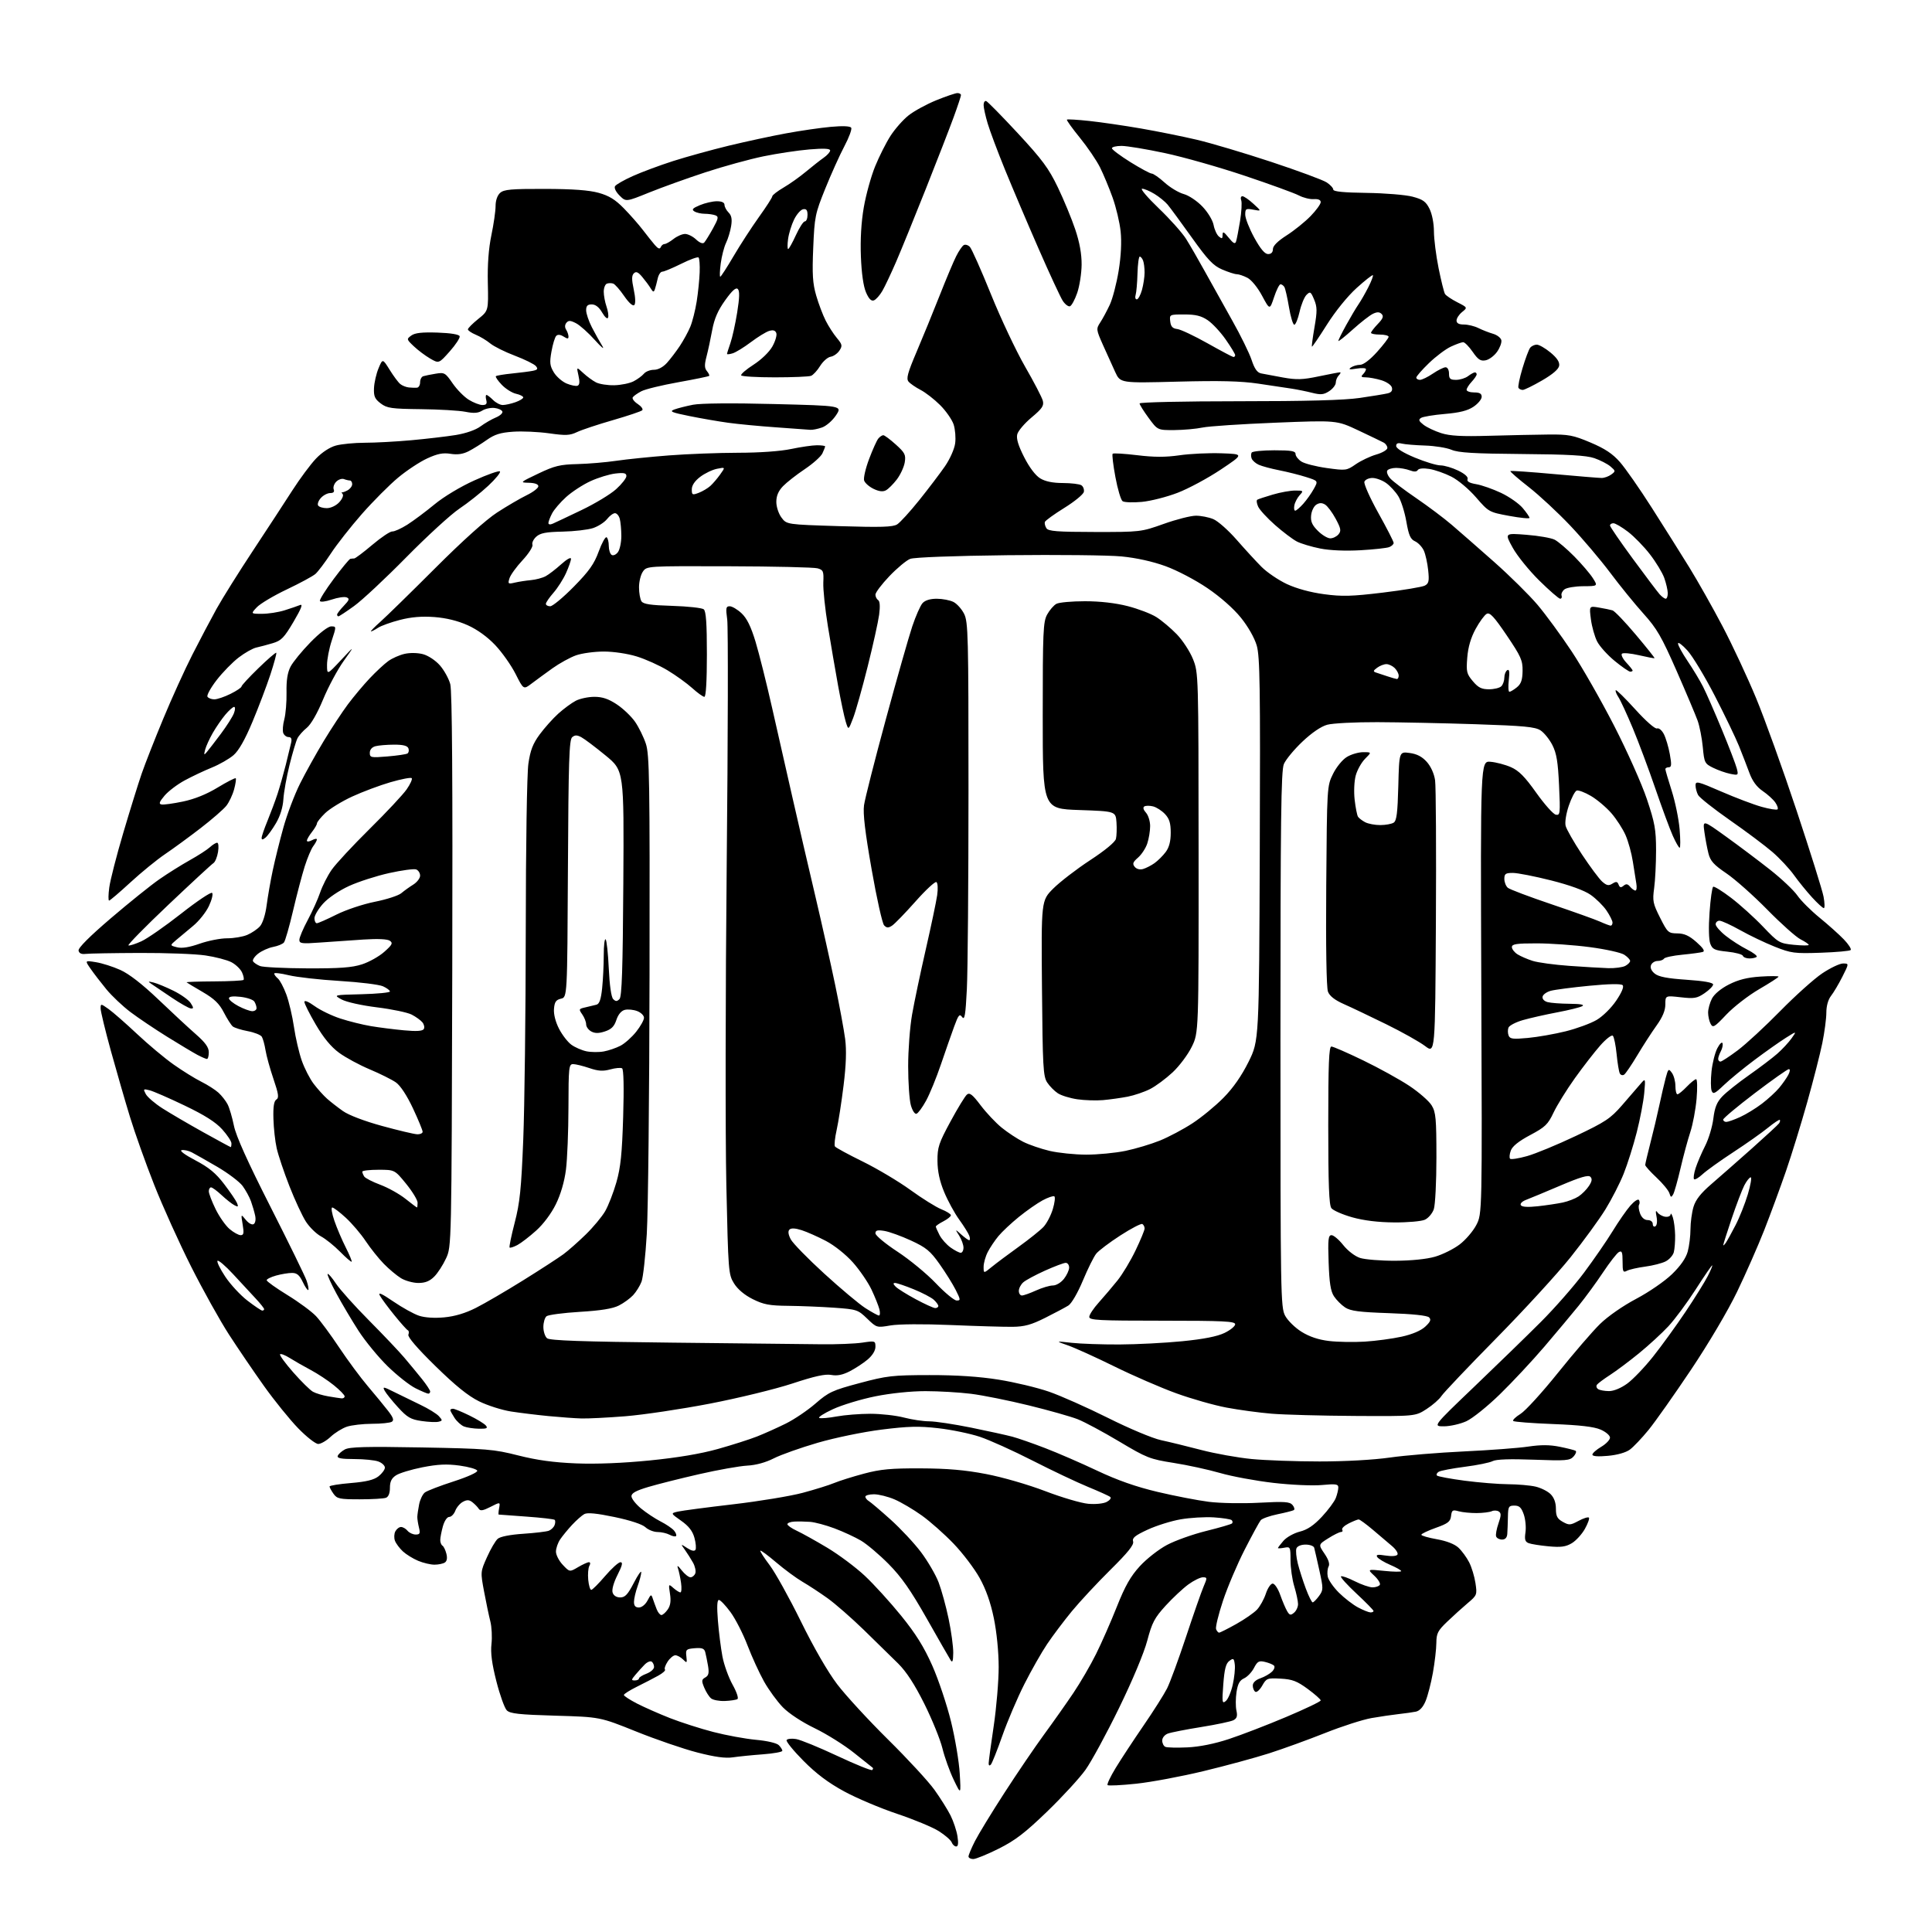 <?xml version="1.0" encoding="UTF-8" standalone="no"?>
<svg 
  version="1.1" 
  xmlns="http://www.w3.org/2000/svg" 
  xmlns:xlink="http://www.w3.org/1999/xlink" 
  xmlns:svg="http://www.w3.org/2000/svg"
  xmlns:rdf="http://www.w3.org/1999/02/22-rdf-syntax-ns#"
  xmlns:cc="http://creativecommons.org/ns#"
  xmlns:dc="http://purl.org/dc/elements/1.1/"
  viewBox="0 0 768 768"
  width="768"
  height="768"
>
<style>svg {background-color: white; }</style>"
<path stroke="none" fill="black" fill-rule="evenodd" d="M386.88,739.00C385.85,739.00 385.00,738.54 385.00,737.97C385.00,737.40 386.15,734.66 387.56,731.87C388.98,729.09 394.25,720.44 399.29,712.66C404.32,704.87 411.41,694.45 415.03,689.50C418.66,684.55 423.90,677.12 426.68,672.99C429.46,668.86 433.52,661.89 435.70,657.49C437.89,653.10 441.61,644.63 443.97,638.68C447.25,630.43 449.42,626.61 453.09,622.60C455.73,619.70 460.58,615.90 463.87,614.15C467.15,612.40 474.19,609.89 479.49,608.58C484.80,607.26 489.42,605.92 489.74,605.59C490.07,605.27 490.02,604.68 489.63,604.29C489.24,603.91 486.04,603.41 482.52,603.18C479.00,602.96 473.06,603.31 469.32,603.96C465.57,604.61 459.67,606.46 456.19,608.07C451.18,610.39 449.98,611.37 450.43,612.77C450.84,614.07 448.39,617.12 441.41,624.02C436.14,629.24 429.24,636.65 426.07,640.50C422.91,644.35 418.50,650.20 416.28,653.50C414.05,656.80 409.96,664.00 407.18,669.50C404.40,675.00 400.47,684.23 398.44,690.00C396.41,695.77 394.36,700.93 393.88,701.45C393.34,702.03 393.00,701.84 393.01,700.95C393.01,700.15 393.91,693.50 395.01,686.16C396.10,678.82 396.99,668.25 396.99,662.66C396.98,656.60 396.20,648.76 395.06,643.23C393.77,636.99 391.92,631.75 389.40,627.23C387.34,623.53 382.70,617.41 379.08,613.64C375.46,609.86 369.77,604.82 366.43,602.43C363.10,600.04 358.22,597.17 355.60,596.04C352.98,594.92 349.30,594.00 347.42,594.00C345.54,594.00 344.00,594.43 344.00,594.95C344.00,595.47 344.61,596.26 345.36,596.70C346.11,597.14 349.98,600.42 353.96,604.00C357.95,607.58 363.41,613.42 366.11,617.00C368.80,620.58 371.95,625.98 373.11,629.00C374.26,632.02 376.06,638.55 377.09,643.50C378.13,648.45 378.95,654.52 378.93,657.00C378.89,660.27 378.62,661.09 377.92,660.00C377.39,659.17 373.13,651.75 368.46,643.50C361.99,632.09 358.35,626.88 353.23,621.71C349.53,617.97 344.58,613.79 342.24,612.41C339.89,611.03 335.17,608.85 331.74,607.56C328.31,606.27 323.93,605.10 322.00,604.96C320.07,604.82 317.26,604.77 315.75,604.85C314.24,604.93 313.00,605.40 313.00,605.89C313.00,606.37 314.69,607.56 316.75,608.51C318.81,609.47 324.26,612.50 328.85,615.25C333.44,618.00 340.15,623.01 343.75,626.38C347.35,629.74 353.86,636.90 358.22,642.27C364.07,649.49 367.30,654.68 370.61,662.14C373.07,667.70 376.42,677.70 378.05,684.37C379.69,691.04 381.24,700.33 381.51,705.00C382.01,713.50 382.01,713.50 379.12,707.50C377.53,704.20 375.51,698.58 374.63,695.00C373.75,691.42 370.50,683.44 367.42,677.26C363.57,669.55 360.31,664.53 357.01,661.26C354.37,658.64 348.23,652.63 343.36,647.89C338.49,643.16 332.02,637.51 329.00,635.34C325.98,633.18 321.48,630.22 319.00,628.78C316.52,627.33 311.83,623.87 308.56,621.09C305.30,618.31 302.46,616.21 302.25,616.41C302.04,616.62 303.70,619.20 305.93,622.15C308.16,625.09 313.75,635.15 318.35,644.50C323.46,654.91 329.06,664.60 332.78,669.50C336.12,673.90 345.23,683.80 353.02,691.50C360.82,699.20 369.12,708.20 371.47,711.50C373.83,714.80 376.70,719.37 377.85,721.66C379.00,723.95 380.24,727.66 380.60,729.91C381.05,732.72 380.89,734.00 380.10,734.00C379.46,734.00 378.66,733.27 378.32,732.38C377.97,731.49 375.68,729.48 373.21,727.92C370.74,726.35 363.27,723.25 356.61,721.02C349.95,718.79 340.47,714.78 335.55,712.10C329.24,708.67 324.47,705.08 319.36,699.93C315.38,695.91 312.37,692.21 312.69,691.70C313.00,691.19 314.69,691.01 316.46,691.30C318.22,691.58 325.61,694.61 332.88,698.02C340.16,701.43 346.39,703.95 346.72,703.61C347.06,703.28 347.15,702.87 346.92,702.71C346.69,702.55 343.35,699.89 339.50,696.80C335.65,693.71 328.62,689.31 323.88,687.01C318.75,684.53 313.61,681.15 311.19,678.67C308.96,676.38 305.60,671.77 303.72,668.43C301.85,665.09 298.88,658.61 297.13,654.03C295.38,649.45 292.35,643.52 290.39,640.85C288.43,638.18 286.35,636.00 285.77,636.00C285.06,636.00 284.93,638.69 285.38,644.25C285.74,648.79 286.56,655.20 287.18,658.50C287.81,661.80 289.62,666.82 291.20,669.66C292.83,672.57 293.67,675.08 293.14,675.42C292.61,675.74 290.36,676.08 288.14,676.17C285.91,676.25 283.45,675.79 282.66,675.13C281.86,674.47 280.64,672.55 279.94,670.85C278.82,668.16 278.88,667.65 280.36,666.82C281.69,666.08 281.93,665.04 281.45,662.18C281.10,660.16 280.60,657.69 280.33,656.69C279.94,655.29 279.01,654.96 276.17,655.19C272.76,655.48 272.52,655.71 272.84,658.41C273.16,661.13 273.07,661.22 271.52,659.66C270.61,658.75 269.22,658.00 268.45,658.00C267.68,658.00 266.30,659.14 265.39,660.53C264.48,661.92 264.00,663.34 264.34,663.67C264.67,664.01 263.50,665.08 261.72,666.07C259.95,667.05 256.14,669.03 253.25,670.46C250.36,671.89 248.00,673.38 248.00,673.78C248.00,674.18 250.37,675.71 253.25,677.20C256.14,678.68 262.03,681.28 266.35,682.98C270.67,684.67 278.39,687.15 283.52,688.48C288.65,689.81 296.29,691.21 300.49,691.60C304.94,692.00 308.74,692.89 309.57,693.72C310.36,694.50 311.00,695.51 311.00,695.97C311.00,696.42 307.51,697.05 303.25,697.37C298.99,697.68 293.61,698.23 291.30,698.57C288.35,699.01 284.15,698.44 277.15,696.63C271.67,695.22 260.74,691.47 252.85,688.29C238.50,682.52 238.50,682.52 220.78,682.01C206.33,681.59 202.77,681.20 201.46,679.89C200.58,679.01 198.72,673.84 197.33,668.39C195.53,661.32 194.97,657.08 195.37,653.50C195.68,650.75 195.47,646.70 194.91,644.50C194.35,642.30 193.23,636.97 192.43,632.66C190.97,624.88 190.98,624.79 193.60,618.97C195.04,615.74 196.96,612.47 197.86,611.69C198.86,610.82 202.83,610.04 208.00,609.70C212.68,609.39 217.25,608.84 218.17,608.49C219.09,608.13 220.12,607.14 220.45,606.28C220.78,605.42 220.80,604.47 220.50,604.17C220.20,603.87 215.13,603.29 209.23,602.87C203.33,602.46 198.38,602.10 198.23,602.06C198.08,602.03 198.16,600.88 198.41,599.51C198.86,597.03 198.86,597.03 194.98,599.01C191.98,600.54 190.91,600.71 190.30,599.75C189.86,599.06 188.74,597.91 187.81,597.18C186.52,596.17 185.64,596.12 184.02,596.99C182.85,597.61 181.49,599.22 180.98,600.56C180.47,601.90 179.38,603.00 178.57,603.00C177.72,603.00 176.66,604.58 176.05,606.75C175.48,608.81 175.01,611.26 175.01,612.19C175.00,613.12 175.40,614.13 175.89,614.43C176.38,614.73 177.08,616.18 177.45,617.65C177.88,619.38 177.66,620.60 176.81,621.14C176.09,621.60 174.25,621.98 172.72,621.98C171.19,621.99 168.27,621.30 166.23,620.45C164.19,619.60 161.46,617.91 160.15,616.70C158.85,615.49 157.43,613.60 157.01,612.50C156.58,611.40 156.65,609.71 157.15,608.75C157.66,607.79 158.67,607.00 159.41,607.00C160.15,607.00 161.32,607.67 162.00,608.50C162.68,609.33 164.14,610.00 165.24,610.00C166.91,610.00 167.12,609.56 166.55,607.25C166.18,605.74 165.88,603.83 165.89,603.00C165.91,602.17 166.23,599.93 166.61,598.00C166.99,596.08 168.02,593.95 168.90,593.28C169.78,592.61 174.91,590.63 180.29,588.90C185.95,587.07 189.93,585.26 189.71,584.62C189.51,584.00 186.35,583.09 182.68,582.59C177.60,581.90 174.06,582.07 167.93,583.27C163.49,584.15 158.76,585.58 157.43,586.46C155.65,587.62 155.00,588.95 155.00,591.42C155.00,593.57 154.43,595.01 153.42,595.39C152.55,595.73 147.85,596.00 142.97,596.00C134.95,596.00 133.97,595.79 132.56,593.78C131.70,592.56 131.00,591.26 131.00,590.90C131.00,590.53 134.81,589.92 139.48,589.53C145.64,589.02 148.64,588.28 150.48,586.84C151.86,585.75 153.00,584.20 153.00,583.40C153.00,582.60 151.85,581.51 150.43,580.98C149.02,580.44 144.71,580.00 140.85,580.00C135.68,580.00 133.94,579.67 134.25,578.75C134.47,578.06 135.75,576.91 137.08,576.18C138.98,575.15 145.46,574.98 167.50,575.38C193.58,575.86 196.22,576.08 206.00,578.56C213.47,580.45 220.11,581.36 229.00,581.72C236.98,582.04 247.57,581.62 258.29,580.55C269.38,579.45 278.57,577.90 285.38,575.99C291.05,574.40 298.07,572.16 300.97,571.01C303.88,569.86 309.01,567.56 312.38,565.89C315.75,564.22 321.07,560.63 324.20,557.90C329.40,553.39 330.94,552.67 341.70,549.80C352.58,546.89 354.75,546.64 369.50,546.62C380.29,546.61 389.25,547.20 397.00,548.44C403.32,549.45 412.32,551.60 417.00,553.22C421.68,554.84 432.25,559.55 440.50,563.67C448.84,567.85 458.16,571.76 461.50,572.48C464.80,573.19 472.00,574.95 477.51,576.39C483.01,577.83 492.01,579.44 497.51,579.98C503.00,580.51 515.15,580.95 524.50,580.95C534.61,580.96 545.96,580.33 552.50,579.40C558.55,578.53 571.83,577.44 582.00,576.96C592.17,576.48 603.65,575.62 607.50,575.04C612.52,574.29 616.06,574.31 620.00,575.11C623.02,575.72 625.87,576.44 626.32,576.71C626.76,576.98 626.40,578.01 625.51,578.99C624.04,580.61 622.48,580.73 609.64,580.25C600.21,579.90 594.70,580.09 593.34,580.82C592.21,581.42 587.23,582.44 582.27,583.07C577.31,583.71 572.64,584.60 571.90,585.06C571.16,585.52 570.86,586.19 571.23,586.56C571.60,586.93 576.54,587.85 582.20,588.60C587.87,589.34 595.65,589.98 599.50,590.00C603.35,590.03 608.26,590.45 610.40,590.95C612.55,591.45 615.25,592.80 616.40,593.96C617.77,595.33 618.50,597.33 618.50,599.74C618.50,602.71 619.03,603.72 621.22,604.95C623.72,606.35 624.25,606.32 627.48,604.58C629.42,603.53 631.28,602.95 631.61,603.27C631.93,603.60 631.21,605.63 630.01,607.77C628.80,609.92 626.45,612.49 624.78,613.47C622.38,614.89 620.45,615.14 615.61,614.69C612.24,614.38 608.66,613.81 607.67,613.43C606.24,612.88 605.98,611.99 606.40,609.12C606.69,607.13 606.39,603.92 605.72,602.00C604.76,599.26 603.96,598.50 602.00,598.50C599.72,598.50 599.49,598.89 599.42,603.00C599.37,605.48 599.26,608.51 599.17,609.75C599.06,611.24 598.35,612.00 597.08,612.00C596.03,612.00 594.97,611.44 594.73,610.75C594.49,610.06 594.92,607.73 595.67,605.57C596.77,602.41 596.79,601.48 595.77,600.83C595.07,600.39 593.83,600.34 593.00,600.73C592.17,601.11 589.48,601.45 587.00,601.47C584.52,601.48 581.29,601.16 579.82,600.75C577.43,600.08 577.10,600.29 576.82,602.65C576.55,604.87 575.59,605.62 570.75,607.34C567.59,608.47 565.00,609.70 565.00,610.09C565.00,610.47 567.77,611.27 571.16,611.87C575.05,612.56 578.22,613.79 579.76,615.23C581.10,616.48 583.01,619.09 584.00,621.02C585.00,622.96 586.13,626.69 586.52,629.31C587.22,633.94 587.13,634.16 583.42,637.28C581.33,639.05 577.67,642.35 575.31,644.62C571.53,648.23 571.00,649.28 570.97,653.12C570.95,655.53 570.33,660.88 569.59,665.00C568.85,669.12 567.54,674.17 566.69,676.21C565.68,678.63 564.32,680.10 562.82,680.41C561.54,680.67 558.48,681.10 556.00,681.37C553.52,681.64 548.66,682.36 545.19,682.96C541.71,683.57 533.39,686.25 526.69,688.92C519.98,691.58 510.00,695.21 504.50,696.97C499.00,698.73 487.30,701.91 478.50,704.03C469.70,706.16 457.63,708.42 451.68,709.05C445.73,709.68 440.60,709.93 440.28,709.61C439.96,709.29 441.41,706.21 443.51,702.77C445.61,699.32 450.57,691.77 454.53,686.00C458.50,680.23 462.71,673.57 463.91,671.21C465.10,668.86 468.49,659.63 471.45,650.71C474.40,641.80 477.54,632.81 478.42,630.75C479.95,627.18 479.94,627.00 478.16,627.00C477.14,627.00 474.55,628.27 472.40,629.83C470.26,631.39 466.19,635.19 463.37,638.27C458.94,643.13 457.95,645.01 456.05,652.19C454.74,657.12 450.18,668.02 444.82,679.00C439.86,689.17 433.87,700.20 431.52,703.50C429.17,706.80 422.30,714.28 416.25,720.12C407.49,728.58 403.57,731.59 397.01,734.87C392.48,737.14 387.92,739.00 386.88,739.00zM472.00,694.61C476.81,694.39 482.73,693.20 488.50,691.30C493.45,689.67 503.69,685.73 511.25,682.53C518.81,679.34 525.00,676.38 525.00,675.95C525.00,675.52 522.68,673.47 519.84,671.38C515.56,668.24 513.72,667.54 509.09,667.29C503.76,667.00 503.42,667.13 501.76,670.06C500.80,671.75 499.56,672.85 499.01,672.51C498.45,672.16 498.00,671.05 498.00,670.04C498.00,668.89 499.13,667.80 501.03,667.14C502.70,666.56 504.78,665.36 505.67,664.48C506.57,663.57 506.89,662.52 506.39,662.06C505.90,661.62 504.28,660.97 502.78,660.62C500.46,660.07 499.83,660.43 498.48,663.03C497.61,664.71 495.84,666.57 494.55,667.16C492.78,667.96 492.03,669.35 491.53,672.67C491.16,675.10 491.15,678.39 491.50,679.98C491.98,682.17 491.69,683.09 490.31,683.81C489.32,684.33 483.55,685.55 477.50,686.52C471.45,687.49 465.49,688.66 464.25,689.12C462.98,689.59 462.00,690.79 462.00,691.89C462.00,692.96 462.56,694.09 463.25,694.40C463.94,694.71 467.88,694.80 472.00,694.61zM487.29,676.17C488.17,675.44 489.41,672.52 490.04,669.67C490.68,666.83 491.04,663.24 490.85,661.70C490.54,659.18 490.31,659.03 488.69,660.23C487.31,661.24 486.74,663.47 486.28,669.53C485.73,676.77 485.83,677.38 487.29,676.17zM252.35,668.00C253.26,668.00 254.00,667.65 254.00,667.22C254.00,666.79 255.35,665.93 257.00,665.31C258.65,664.68 260.00,663.49 260.00,662.65C260.00,661.81 259.56,660.84 259.01,660.51C258.47,660.17 257.23,660.71 256.26,661.70C255.28,662.69 253.63,664.51 252.59,665.75C250.90,667.75 250.88,668.00 252.35,668.00zM484.62,649.00C485.00,649.00 488.05,647.46 491.40,645.59C494.76,643.71 498.49,641.12 499.70,639.83C500.90,638.54 502.48,635.69 503.20,633.49C503.92,631.30 505.14,629.50 505.92,629.50C506.69,629.50 508.04,631.52 508.91,634.00C509.79,636.48 511.02,639.38 511.65,640.45C512.63,642.11 513.05,642.21 514.40,641.08C515.28,640.35 516.00,638.80 515.99,637.63C515.98,636.46 515.31,633.29 514.49,630.59C513.67,627.89 513.00,623.23 513.00,620.22C513.00,614.94 512.92,614.78 510.50,615.24C509.12,615.51 508.00,615.56 508.00,615.37C508.00,615.17 509.00,613.87 510.21,612.47C511.43,611.07 514.34,609.44 516.68,608.85C519.71,608.09 522.24,606.38 525.48,602.92C527.98,600.24 530.47,596.89 531.01,595.46C531.56,594.04 532.00,592.16 532.00,591.29C532.00,589.95 531.01,589.80 525.46,590.32C521.79,590.66 513.33,590.29 506.21,589.47C499.22,588.66 489.68,586.90 485.00,585.54C480.32,584.19 472.00,582.38 466.50,581.52C457.09,580.04 455.81,579.53 444.91,573.02C438.53,569.21 431.11,565.23 428.41,564.17C425.71,563.11 416.98,560.63 409.00,558.68C401.02,556.72 390.69,554.64 386.03,554.06C381.37,553.48 373.20,553.00 367.88,553.00C362.12,553.00 354.07,553.83 347.96,555.06C342.33,556.19 334.74,558.49 331.11,560.17C327.47,561.85 325.03,563.43 325.69,563.67C326.34,563.92 329.46,563.65 332.62,563.06C335.78,562.48 341.79,562.00 345.97,562.00C350.16,562.00 356.17,562.67 359.34,563.50C362.51,564.33 367.04,565.00 369.41,565.00C371.78,565.00 379.26,566.13 386.02,567.50C392.79,568.88 400.16,570.50 402.41,571.10C404.66,571.70 410.55,573.75 415.50,575.66C420.45,577.56 429.74,581.59 436.14,584.62C444.23,588.44 451.55,591.01 460.14,593.05C466.94,594.66 476.10,596.43 480.50,596.99C484.89,597.55 493.90,597.72 500.51,597.36C510.68,596.82 512.72,596.96 513.81,598.27C514.52,599.12 514.74,600.04 514.30,600.30C513.86,600.56 510.95,601.30 507.83,601.94C504.71,602.59 501.70,603.65 501.15,604.32C500.60,604.98 497.73,610.24 494.78,616.01C491.83,621.78 487.94,630.94 486.14,636.37C484.35,641.79 483.11,646.86 483.41,647.62C483.70,648.38 484.25,649.00 484.62,649.00zM262.92,642.00C263.45,642.00 264.58,641.01 265.42,639.81C266.51,638.25 266.78,636.42 266.33,633.56C265.72,629.58 265.74,629.53 267.68,631.25C268.77,632.21 270.02,633.00 270.46,633.00C270.90,633.00 271.02,631.31 270.73,629.25C270.44,627.19 269.89,624.60 269.52,623.50C269.02,622.04 269.43,622.25 271.00,624.25C272.19,625.76 273.76,627.00 274.48,627.00C275.20,627.00 276.06,626.30 276.39,625.44C276.72,624.58 276.31,622.66 275.49,621.19C274.66,619.71 273.21,617.41 272.25,616.07C270.51,613.64 270.51,613.64 273.16,615.37C274.86,616.48 276.04,616.74 276.45,616.08C276.80,615.51 276.62,613.35 276.04,611.27C275.30,608.60 273.77,606.63 270.78,604.53C266.56,601.56 266.56,601.56 269.53,600.87C271.16,600.50 281.00,599.20 291.38,597.99C301.76,596.78 314.23,594.72 319.09,593.42C323.95,592.12 329.60,590.36 331.64,589.50C333.69,588.65 339.00,586.98 343.43,585.80C350.00,584.04 354.20,583.65 366.00,583.70C376.60,583.74 383.58,584.34 391.98,585.95C398.47,587.19 408.67,590.14 415.48,592.74C422.09,595.27 429.80,597.54 432.61,597.78C435.55,598.04 438.67,597.71 439.96,597.02C441.20,596.36 441.83,595.48 441.36,595.08C440.89,594.67 436.90,592.87 432.50,591.06C428.10,589.25 418.20,584.56 410.50,580.63C402.80,576.70 393.35,572.43 389.50,571.15C385.65,569.87 378.22,568.33 372.99,567.74C365.24,566.85 361.07,566.96 350.44,568.29C343.09,569.22 332.02,571.50 325.06,573.52C318.27,575.50 310.42,578.28 307.61,579.71C304.38,581.36 300.48,582.43 297.00,582.61C293.98,582.77 285.43,584.29 278.00,585.99C270.57,587.68 261.46,589.98 257.75,591.08C252.82,592.55 251.00,593.54 251.02,594.79C251.03,595.73 252.72,597.90 254.78,599.61C256.85,601.32 260.36,603.65 262.58,604.79C264.81,605.92 267.23,607.57 267.96,608.45C268.69,609.33 269.03,610.30 268.73,610.61C268.42,610.91 267.26,610.68 266.15,610.08C265.04,609.49 262.89,609.00 261.38,609.00C259.87,609.00 257.70,608.14 256.56,607.09C255.30,605.92 250.54,604.35 244.27,603.04C237.21,601.56 233.50,601.20 232.27,601.87C231.30,602.40 229.11,604.34 227.40,606.17C225.70,608.00 223.56,610.61 222.65,611.97C221.74,613.33 221.00,615.51 221.00,616.81C221.00,618.11 222.22,620.48 223.72,622.06C226.44,624.94 226.44,624.94 229.78,622.97C231.61,621.89 233.56,621.00 234.11,621.00C234.69,621.00 234.76,621.61 234.27,622.48C233.82,623.29 233.62,625.77 233.83,627.98C234.04,630.19 234.58,632.00 235.03,632.00C235.48,632.00 237.96,629.52 240.54,626.50C243.13,623.48 245.87,621.00 246.64,621.00C247.68,621.00 247.38,622.29 245.47,626.06C243.94,629.08 243.15,631.91 243.52,633.06C243.90,634.27 245.04,635.00 246.55,635.00C248.48,635.00 249.56,633.84 251.94,629.25C253.57,626.09 254.91,624.17 254.91,625.00C254.91,625.83 254.26,628.30 253.47,630.50C252.68,632.70 252.02,635.51 252.02,636.75C252.00,638.33 252.59,639.00 253.97,639.00C255.10,639.00 256.56,637.83 257.39,636.25C258.74,633.70 258.89,633.64 259.50,635.50C259.87,636.60 260.57,638.51 261.06,639.75C261.55,640.99 262.39,642.00 262.92,642.00zM544.75,640.96C545.44,640.98 546.00,640.73 546.00,640.39C546.00,640.06 542.96,636.96 539.25,633.50C535.54,630.04 532.75,626.95 533.05,626.64C533.35,626.33 535.79,627.18 538.47,628.53C541.15,629.89 544.36,631.00 545.61,631.00C546.86,631.00 548.16,630.55 548.50,630.00C548.84,629.46 547.85,627.82 546.31,626.38C543.50,623.75 543.50,623.75 550.25,624.45C553.96,624.84 557.00,624.88 557.00,624.54C557.00,624.21 555.02,623.08 552.61,622.05C550.20,621.01 547.88,619.61 547.46,618.93C546.88,617.99 547.67,617.85 550.79,618.35C553.23,618.74 555.13,618.59 555.51,617.98C555.86,617.41 554.88,615.87 553.32,614.56C551.77,613.24 548.34,610.33 545.69,608.08C543.04,605.84 540.52,604.00 540.09,604.00C539.66,604.00 537.88,604.71 536.14,605.58C534.40,606.45 533.24,607.57 533.55,608.08C533.86,608.59 533.63,609.00 533.04,609.00C532.45,609.00 530.18,610.12 528.01,611.50C524.05,613.99 524.05,613.99 526.51,617.61C528.13,619.99 528.68,621.74 528.14,622.71C527.69,623.53 527.53,625.32 527.79,626.69C528.05,628.06 530.06,630.96 532.25,633.13C534.44,635.30 537.86,637.93 539.86,638.99C541.86,640.05 544.06,640.93 544.75,640.96zM521.82,636.97C522.19,636.95 523.32,635.81 524.33,634.43C526.07,632.03 526.08,631.59 524.46,624.21C523.52,619.97 522.60,615.94 522.41,615.25C522.22,614.56 520.68,614.00 519.00,614.00C517.18,614.00 515.70,614.62 515.35,615.52C515.03,616.35 515.28,619.05 515.90,621.52C516.52,623.99 517.96,628.48 519.09,631.50C520.22,634.53 521.45,636.99 521.82,636.97zM639.15,578.72C635.20,579.08 633.00,578.91 633.00,578.24C633.00,577.67 634.58,576.27 636.50,575.13C638.42,574.00 640.00,572.35 640.00,571.48C640.00,570.61 638.32,569.17 636.25,568.28C633.61,567.14 628.02,566.49 617.33,566.08C608.99,565.76 601.88,565.21 601.53,564.86C601.18,564.51 602.49,563.24 604.43,562.04C606.38,560.84 613.09,553.47 619.34,545.68C625.60,537.88 633.11,529.15 636.05,526.29C639.16,523.25 645.17,519.07 650.44,516.29C655.49,513.62 661.78,509.29 664.65,506.50C668.07,503.18 670.17,500.15 670.90,497.50C671.50,495.30 671.99,491.30 671.99,488.62C672.00,485.93 672.54,481.94 673.19,479.76C674.05,476.90 676.07,474.33 680.36,470.64C683.64,467.81 690.87,461.46 696.42,456.52C701.96,451.58 706.81,447.10 707.20,446.55C707.58,446.00 707.72,445.38 707.50,445.17C707.29,444.95 705.17,446.36 702.80,448.29C700.44,450.22 694.23,454.60 689.00,458.02C683.77,461.44 678.27,465.39 676.76,466.80C675.25,468.20 673.75,469.08 673.41,468.74C673.08,468.41 673.36,466.42 674.04,464.32C674.72,462.22 676.42,458.25 677.82,455.50C679.22,452.75 680.69,447.87 681.08,444.66C681.63,440.20 682.48,438.11 684.65,435.83C686.22,434.18 690.97,430.40 695.20,427.43C699.44,424.45 704.51,420.61 706.47,418.89C708.43,417.17 710.99,414.42 712.16,412.78C714.28,409.80 714.28,409.80 709.89,412.56C707.48,414.08 701.90,418.01 697.50,421.31C693.10,424.60 687.60,429.11 685.29,431.32C681.67,434.78 680.98,435.10 680.40,433.60C680.03,432.64 680.01,429.18 680.35,425.90C680.69,422.63 681.73,418.50 682.65,416.72C683.57,414.95 684.50,414.04 684.73,414.69C684.95,415.35 684.65,416.78 684.06,417.88C683.48,418.97 683.00,420.35 683.00,420.93C683.00,421.52 683.41,422.00 683.90,422.00C684.40,422.00 687.51,419.96 690.82,417.48C694.13,414.99 701.71,407.98 707.67,401.90C713.63,395.83 721.14,389.09 724.36,386.93C727.59,384.77 731.31,383.00 732.63,383.00C735.03,383.00 735.03,383.00 732.38,388.25C730.92,391.14 728.89,394.57 727.86,395.88C726.71,397.36 726.00,399.89 726.00,402.53C726.00,404.87 725.28,410.32 724.40,414.64C723.52,418.96 720.83,429.51 718.42,438.07C716.02,446.63 712.20,459.01 709.94,465.57C707.67,472.13 703.79,482.68 701.31,489.00C698.82,495.32 693.97,506.35 690.52,513.50C686.87,521.07 679.21,534.03 672.20,544.50C665.57,554.40 657.98,565.16 655.33,568.41C652.67,571.66 649.33,575.19 647.90,576.24C646.32,577.41 642.91,578.38 639.15,578.72zM126.50,574.00C125.45,574.00 121.86,571.19 118.52,567.75C115.18,564.31 109.09,556.77 104.97,551.00C100.86,545.23 94.58,536.00 91.02,530.50C87.46,525.00 80.69,512.85 75.98,503.50C71.27,494.15 64.66,479.52 61.30,471.00C57.93,462.48 53.60,450.32 51.67,444.00C49.73,437.68 46.32,425.85 44.07,417.72C41.83,409.59 40.00,402.02 40.00,400.90C40.00,398.90 40.06,398.91 43.19,401.13C44.94,402.38 50.00,406.81 54.44,410.98C58.87,415.15 65.42,420.63 69.00,423.16C72.58,425.69 77.53,428.76 80.00,429.99C82.47,431.22 85.56,433.19 86.85,434.36C88.13,435.54 89.77,437.62 90.48,439.00C91.19,440.38 92.32,444.20 92.99,447.50C93.82,451.59 98.43,461.82 107.47,479.63C114.76,494.00 121.24,507.24 121.86,509.04C122.49,510.85 122.80,512.53 122.55,512.79C122.29,513.04 121.31,511.62 120.36,509.62C119.03,506.85 118.03,506.00 116.06,506.01C114.65,506.01 111.81,506.48 109.75,507.05C107.69,507.63 106.00,508.46 106.00,508.91C106.00,509.36 109.71,512.01 114.25,514.80C118.79,517.58 123.90,521.36 125.62,523.18C127.34,525.01 131.48,530.61 134.82,535.64C138.17,540.67 143.29,547.59 146.20,551.02C149.12,554.46 152.74,558.86 154.26,560.82C156.32,563.48 156.70,564.57 155.76,565.17C155.07,565.61 151.53,565.98 147.90,565.98C144.27,565.99 139.77,566.51 137.90,567.13C136.03,567.76 133.13,569.56 131.45,571.13C129.78,572.71 127.55,574.00 126.50,574.00zM190.37,567.94C188.24,567.90 185.57,567.50 184.43,567.04C183.29,566.57 181.60,565.04 180.68,563.63C179.76,562.22 179.00,560.83 179.00,560.54C179.00,560.24 179.48,560.00 180.06,560.00C180.65,560.00 183.58,561.20 186.58,562.67C189.59,564.14 192.54,565.94 193.14,566.67C194.03,567.74 193.48,567.99 190.37,567.94zM574.03,566.98C569.55,567.00 569.55,567.00 586.02,551.25C595.08,542.59 607.00,531.00 612.50,525.50C618.01,520.00 625.75,511.17 629.69,505.88C633.63,500.59 638.75,493.17 641.06,489.38C643.37,485.60 646.53,481.05 648.08,479.27C649.64,477.49 651.18,476.48 651.51,477.02C651.85,477.56 651.86,478.41 651.55,478.92C651.24,479.42 651.43,480.99 651.97,482.42C652.58,484.02 653.72,485.00 654.98,485.00C656.14,485.00 657.00,485.66 657.00,486.56C657.00,487.42 657.48,487.82 658.06,487.46C658.67,487.09 658.86,485.48 658.50,483.65C658.06,481.44 658.17,480.93 658.86,481.93C659.40,482.71 660.77,483.49 661.92,483.67C663.06,483.84 664.04,483.43 664.10,482.74C664.15,482.06 664.56,482.62 665.00,484.00C665.44,485.38 665.84,488.52 665.89,491.00C665.93,493.48 665.70,496.53 665.36,497.79C665.02,499.05 663.57,500.68 662.12,501.42C660.68,502.16 657.02,503.10 654.00,503.50C650.98,503.90 647.71,504.64 646.75,505.15C645.20,505.96 645.00,505.54 645.00,501.49C645.00,497.72 644.73,497.05 643.51,497.73C642.70,498.19 639.89,501.80 637.26,505.75C634.64,509.70 630.25,515.70 627.50,519.09C624.75,522.48 618.61,529.81 613.86,535.38C609.10,540.95 601.18,549.43 596.25,554.23C591.32,559.04 585.32,563.86 582.90,564.96C580.48,566.06 576.49,566.97 574.03,566.98zM174.29,565.17C173.31,565.41 170.25,565.27 167.50,564.86C163.25,564.24 161.86,563.42 158.21,559.42C155.85,556.83 153.46,553.87 152.91,552.83C152.00,551.13 152.38,551.19 156.70,553.35C159.34,554.67 164.05,556.97 167.17,558.46C170.28,559.94 173.56,561.96 174.46,562.95C175.96,564.61 175.95,564.78 174.29,565.17zM231.10,563.86C228.57,563.79 222.72,563.36 218.09,562.92C213.46,562.47 206.73,561.65 203.13,561.09C199.53,560.53 193.82,558.71 190.44,557.05C186.08,554.90 181.04,550.83 173.05,543.00C165.90,536.01 161.99,531.46 162.34,530.56C162.64,529.77 162.55,528.99 162.13,528.81C161.71,528.64 159.28,525.92 156.73,522.76C154.17,519.61 151.59,516.11 150.99,514.98C150.21,513.53 151.74,514.21 156.35,517.36C159.90,519.79 164.50,522.34 166.56,523.02C168.89,523.79 172.71,524.04 176.60,523.67C180.78,523.28 185.01,522.02 189.19,519.90C192.66,518.15 201.12,513.22 208.00,508.93C214.88,504.65 222.07,499.97 224.00,498.55C225.93,497.12 229.91,493.60 232.85,490.73C235.80,487.85 239.26,483.70 240.54,481.50C241.82,479.30 243.84,474.12 245.02,470.00C246.72,464.03 247.27,458.69 247.72,443.89C248.07,432.20 247.91,425.06 247.29,424.68C246.75,424.35 244.63,424.54 242.58,425.11C239.69,425.90 237.81,425.78 234.25,424.57C231.71,423.71 228.82,423.00 227.82,423.00C226.13,423.00 226.00,424.24 225.97,440.25C225.95,449.74 225.50,460.88 224.97,465.00C224.36,469.73 222.89,474.78 220.97,478.68C219.16,482.38 216.01,486.60 213.13,489.18C210.49,491.56 207.13,494.14 205.67,494.92C204.20,495.70 202.81,496.14 202.57,495.91C202.34,495.67 203.25,491.23 204.60,486.03C206.65,478.14 207.21,472.72 208.00,453.04C208.52,440.09 208.97,402.73 209.00,370.00C209.02,336.05 209.47,307.54 210.04,303.61C210.81,298.27 211.81,295.66 214.51,291.98C216.43,289.37 219.77,285.63 221.94,283.67C224.11,281.72 227.24,279.41 228.89,278.56C230.55,277.70 233.87,277.00 236.28,277.00C239.47,277.00 241.89,277.81 245.20,280.01C247.70,281.66 250.95,284.77 252.44,286.91C253.92,289.05 255.86,292.99 256.74,295.65C258.17,299.96 258.33,310.13 258.20,387.50C258.13,435.35 257.64,481.70 257.11,490.50C256.59,499.30 255.65,507.85 255.01,509.50C254.38,511.15 252.88,513.56 251.68,514.85C250.48,516.14 247.93,518.00 246.00,518.97C243.57,520.21 238.84,520.98 230.50,521.48C223.90,521.88 217.94,522.67 217.25,523.23C216.56,523.79 216.00,525.71 216.00,527.50C216.00,529.29 216.66,531.31 217.47,531.98C218.57,532.89 231.31,533.33 267.22,533.72C293.78,534.01 320.45,534.30 326.50,534.37C332.55,534.44 339.86,534.15 342.75,533.72C347.87,532.95 348.00,532.99 348.00,535.38C348.00,536.89 346.80,538.83 344.87,540.46C343.14,541.91 339.93,544.01 337.74,545.13C334.94,546.56 332.75,546.99 330.45,546.56C328.05,546.11 323.84,547.04 315.00,549.96C308.31,552.17 293.54,555.77 282.17,557.97C270.80,560.16 255.70,562.41 248.60,562.98C241.51,563.54 233.64,563.94 231.10,563.86zM538.55,562.86C525.32,562.78 510.45,562.38 505.50,561.97C500.55,561.56 492.48,560.47 487.56,559.54C482.65,558.62 473.65,556.06 467.56,553.85C461.48,551.65 450.43,546.85 443.00,543.19C435.57,539.53 427.25,535.76 424.50,534.81C419.50,533.07 419.50,533.07 426.00,533.79C429.57,534.18 438.12,534.48 445.00,534.45C451.88,534.42 463.12,533.84 470.00,533.16C478.46,532.32 483.87,531.26 486.75,529.87C489.09,528.74 491.00,527.19 491.00,526.41C491.00,525.23 486.30,525.00 462.00,525.00C436.70,525.00 433.00,524.81 433.00,523.48C433.00,522.64 434.71,520.05 436.81,517.73C438.90,515.40 442.24,511.47 444.23,508.99C446.22,506.51 449.46,501.12 451.42,497.02C453.39,492.91 455.00,489.01 455.00,488.34C455.00,487.67 454.60,486.87 454.11,486.57C453.62,486.27 449.69,488.31 445.36,491.11C441.04,493.90 436.72,497.16 435.77,498.35C434.81,499.53 432.42,504.35 430.46,509.05C428.40,513.97 425.96,518.17 424.69,518.97C423.49,519.72 419.35,521.92 415.50,523.85C409.93,526.64 407.27,527.37 402.50,527.43C399.20,527.47 388.18,527.15 378.00,526.72C367.04,526.26 357.26,526.33 354.00,526.88C348.52,527.82 348.48,527.81 344.70,524.16C341.04,520.63 340.57,520.48 331.70,519.84C326.64,519.48 318.43,519.15 313.45,519.09C305.84,519.02 303.57,518.59 299.23,516.43C295.95,514.79 293.25,512.52 291.79,510.18C289.57,506.60 289.49,505.56 288.73,471.00C288.31,451.48 288.37,394.10 288.88,343.50C289.39,292.90 289.48,249.14 289.08,246.25C288.45,241.68 288.58,241.00 290.07,241.00C291.02,241.00 293.13,242.25 294.77,243.78C296.89,245.77 298.48,248.99 300.32,255.03C301.73,259.69 304.72,271.60 306.95,281.50C309.19,291.40 312.86,307.60 315.12,317.50C317.37,327.40 321.39,344.73 324.05,356.00C326.70,367.27 330.28,383.25 331.99,391.50C333.71,399.75 335.49,409.43 335.96,413.00C336.54,417.47 336.35,423.25 335.33,431.50C334.52,438.10 333.28,446.06 332.58,449.18C331.88,452.31 331.57,455.26 331.90,455.73C332.23,456.21 337.23,458.93 343.00,461.76C348.77,464.60 357.29,469.68 361.92,473.04C366.55,476.40 372.07,479.84 374.17,480.69C376.28,481.53 378.00,482.61 378.00,483.08C378.00,483.56 376.65,484.65 375.00,485.50C373.35,486.35 372.00,487.29 372.00,487.58C372.00,487.86 372.67,489.39 373.48,490.97C374.30,492.55 376.28,494.78 377.89,495.92C379.49,497.06 381.30,498.00 381.90,498.00C382.51,498.00 383.00,497.08 383.00,495.96C383.00,494.85 382.24,492.71 381.30,491.21C379.60,488.50 379.60,488.50 382.12,490.75C383.50,491.99 384.92,493.00 385.28,493.00C385.64,493.00 385.66,492.21 385.31,491.25C384.97,490.29 383.16,487.38 381.29,484.80C379.42,482.21 376.73,477.26 375.30,473.80C373.51,469.47 372.69,465.62 372.66,461.47C372.63,456.07 373.17,454.44 377.82,445.84C380.67,440.56 383.62,435.73 384.37,435.11C385.46,434.21 386.58,435.09 389.82,439.38C392.07,442.35 395.84,446.36 398.20,448.27C400.57,450.19 404.40,452.72 406.72,453.88C409.04,455.05 413.76,456.67 417.22,457.49C420.67,458.30 427.23,458.98 431.79,458.99C436.35,458.99 443.37,458.32 447.39,457.49C451.41,456.66 457.58,454.81 461.09,453.39C464.60,451.96 470.40,448.89 473.98,446.55C477.57,444.22 483.12,439.66 486.33,436.41C490.22,432.46 493.53,427.71 496.33,422.08C500.50,413.65 500.50,413.65 500.78,337.69C501.02,272.82 500.84,260.97 499.57,256.61C498.69,253.57 496.14,249.09 493.27,245.53C490.36,241.92 485.11,237.28 479.98,233.80C475.22,230.56 467.91,226.73 463.32,225.06C458.14,223.18 451.71,221.76 445.82,221.19C440.69,220.69 420.30,220.48 400.50,220.70C379.16,220.95 363.40,221.54 361.81,222.16C360.33,222.73 356.62,225.82 353.56,229.02C350.50,232.23 348.00,235.53 348.00,236.37C348.00,237.20 348.49,238.18 349.08,238.55C349.77,238.98 349.91,241.04 349.47,244.36C349.09,247.19 347.04,256.48 344.90,265.00C342.77,273.52 340.18,282.71 339.14,285.42C337.26,290.33 337.26,290.33 336.20,286.92C335.61,285.04 334.24,278.55 333.14,272.50C332.05,266.45 330.23,255.88 329.11,249.00C327.98,242.12 327.16,234.28 327.28,231.57C327.48,227.08 327.28,226.57 325.00,225.92C323.62,225.52 307.79,225.15 289.81,225.10C257.11,225.00 257.11,225.00 255.56,227.22C254.70,228.44 254.01,231.26 254.02,233.47C254.02,235.69 254.46,238.18 254.98,239.00C255.70,240.15 258.54,240.58 267.21,240.84C273.42,241.03 279.06,241.65 279.75,242.21C280.66,242.96 281.00,247.84 281.00,260.12C281.00,270.67 280.63,277.00 280.00,277.00C279.45,277.00 277.27,275.43 275.15,273.51C273.02,271.60 268.64,268.43 265.39,266.48C262.15,264.52 256.64,262.04 253.14,260.96C249.48,259.83 243.92,259.00 240.02,259.00C236.30,259.00 231.33,259.68 228.99,260.50C226.65,261.33 222.43,263.65 219.61,265.66C216.80,267.67 213.06,270.41 211.30,271.74C208.11,274.16 208.11,274.16 204.96,267.92C203.23,264.49 199.59,259.33 196.88,256.46C193.73,253.14 189.76,250.27 185.92,248.54C181.97,246.77 177.41,245.65 172.69,245.29C167.69,244.92 163.53,245.26 159.01,246.42C155.45,247.33 151.52,248.74 150.30,249.54C149.07,250.34 147.80,251.00 147.47,251.00C147.15,251.00 148.82,249.28 151.19,247.18C153.56,245.07 163.38,235.47 173.00,225.85C183.87,214.97 193.20,206.59 197.62,203.72C201.54,201.18 206.82,198.09 209.37,196.85C211.92,195.61 214.00,194.02 214.00,193.30C214.00,192.48 212.62,191.97 210.25,191.91C206.57,191.83 206.64,191.76 214.00,188.25C220.45,185.17 222.62,184.65 229.50,184.48C233.90,184.37 240.88,183.78 245.00,183.17C249.12,182.56 258.55,181.60 265.95,181.03C273.35,180.46 285.72,179.99 293.45,179.98C301.98,179.97 310.25,179.38 314.50,178.48C318.35,177.67 322.96,177.00 324.75,177.00C326.54,177.00 328.00,177.20 328.00,177.45C328.00,177.70 327.52,178.94 326.93,180.20C326.35,181.47 323.18,184.30 319.90,186.50C316.61,188.70 312.73,191.74 311.26,193.26C309.42,195.18 308.60,197.10 308.60,199.51C308.60,201.46 309.50,204.20 310.65,205.74C312.71,208.50 312.71,208.50 333.60,209.15C350.28,209.66 354.93,209.52 356.64,208.45C357.82,207.70 361.77,203.36 365.43,198.80C369.09,194.23 373.67,188.20 375.62,185.38C377.61,182.49 379.39,178.50 379.69,176.24C379.99,174.04 379.71,170.66 379.08,168.73C378.44,166.81 376.03,163.34 373.71,161.03C371.40,158.72 367.89,156.00 365.93,154.99C363.97,153.97 361.82,152.49 361.15,151.69C360.18,150.51 360.80,148.22 364.36,139.86C366.79,134.16 370.91,124.10 373.51,117.50C376.11,110.90 379.08,103.84 380.11,101.82C381.13,99.79 382.47,97.83 383.08,97.45C383.69,97.07 384.79,97.38 385.53,98.13C386.26,98.88 390.04,107.38 393.93,117.00C397.82,126.62 403.92,139.54 407.47,145.71C411.03,151.88 414.21,158.00 414.54,159.31C415.04,161.29 414.27,162.43 410.06,165.95C407.27,168.28 404.71,171.30 404.37,172.65C403.94,174.36 404.78,177.13 407.11,181.71C409.17,185.77 411.61,189.01 413.48,190.15C415.51,191.39 418.46,192.00 422.50,192.01C425.80,192.02 429.11,192.42 429.85,192.89C430.59,193.36 431.04,194.54 430.85,195.52C430.66,196.50 427.16,199.37 423.08,201.90C419.00,204.43 415.52,206.95 415.34,207.50C415.17,208.05 415.45,209.16 415.96,209.97C416.73,211.18 420.18,211.45 435.20,211.47C453.33,211.49 453.59,211.46 462.62,208.25C467.63,206.46 473.39,205.00 475.40,205.00C477.42,205.00 480.53,205.61 482.33,206.37C484.13,207.12 488.28,210.79 491.55,214.53C494.82,218.27 499.27,223.12 501.44,225.30C503.61,227.49 508.16,230.58 511.54,232.17C515.40,233.97 520.92,235.48 526.31,236.20C533.53,237.17 537.30,237.07 549.71,235.57C557.84,234.59 565.35,233.33 566.38,232.79C567.97,231.95 568.18,230.99 567.72,226.65C567.43,223.82 566.65,220.31 565.99,218.86C565.32,217.41 563.76,215.75 562.51,215.18C560.67,214.35 560.00,212.82 559.04,207.32C558.39,203.57 556.96,199.05 555.86,197.27C554.76,195.49 552.58,193.13 551.03,192.02C549.47,190.91 547.01,190.00 545.56,190.00C544.12,190.00 542.68,190.67 542.37,191.48C542.06,192.29 544.55,197.88 547.90,203.90C551.26,209.92 554.00,215.28 554.00,215.82C554.00,216.35 553.21,217.10 552.25,217.48C551.29,217.86 546.14,218.43 540.81,218.73C534.84,219.07 528.70,218.81 524.82,218.05C521.36,217.36 517.18,216.11 515.53,215.26C513.88,214.40 509.98,211.46 506.87,208.72C503.75,205.97 500.72,202.68 500.14,201.40C499.55,200.12 499.40,198.88 499.79,198.64C500.18,198.40 502.94,197.49 505.93,196.61C508.92,195.72 512.93,195.00 514.84,195.00C518.16,195.00 518.24,195.08 516.62,196.86C515.70,197.89 514.75,199.69 514.53,200.86C514.30,202.04 514.45,203.00 514.87,203.00C515.29,203.00 516.73,201.76 518.08,200.25C519.43,198.74 521.31,196.07 522.27,194.33C524.02,191.17 524.02,191.17 519.26,189.65C516.64,188.81 511.82,187.60 508.55,186.95C505.28,186.31 501.59,185.31 500.36,184.75C499.12,184.19 497.86,183.07 497.55,182.27C497.24,181.47 497.25,180.41 497.56,179.91C497.87,179.41 501.92,179.00 506.56,179.00C513.34,179.00 515.00,179.29 515.00,180.48C515.00,181.29 516.03,182.63 517.30,183.46C518.56,184.29 523.10,185.45 527.40,186.05C535.00,187.11 535.30,187.07 538.92,184.56C540.97,183.14 544.63,181.40 547.07,180.69C549.51,179.99 551.50,178.81 551.50,178.07C551.50,177.32 550.83,176.36 550.00,175.92C549.17,175.48 544.65,173.30 539.94,171.08C531.37,167.05 531.37,167.05 506.94,168.03C493.50,168.57 480.48,169.43 478.00,169.96C475.52,170.48 470.50,170.93 466.84,170.96C460.17,171.00 460.17,171.00 456.59,166.12C454.61,163.43 453.00,160.84 453.00,160.37C453.00,159.89 470.66,159.50 492.25,159.50C519.25,159.50 534.31,159.09 540.50,158.19C545.45,157.47 550.46,156.65 551.64,156.36C553.09,156.01 553.62,155.27 553.30,154.05C553.04,153.04 551.19,151.78 549.05,151.13C546.97,150.51 544.22,150.00 542.93,150.00C541.12,150.00 540.87,149.73 541.80,148.80C542.46,148.14 543.00,147.22 543.00,146.75C543.00,146.29 541.31,146.19 539.25,146.53C536.46,146.99 535.88,146.88 537.00,146.09C537.83,145.51 539.47,145.02 540.66,145.02C541.97,145.01 544.60,143.01 547.41,139.89C549.93,137.08 552.00,134.38 552.00,133.89C552.00,133.40 550.42,133.00 548.50,133.00C546.58,133.00 545.00,132.69 545.00,132.30C545.00,131.92 546.21,130.34 547.69,128.80C549.75,126.66 550.11,125.71 549.22,124.82C548.37,123.97 547.44,123.94 545.78,124.73C544.52,125.32 540.91,128.13 537.75,130.98C534.59,133.83 532.00,135.87 532.00,135.53C532.00,135.18 533.41,132.33 535.14,129.20C536.87,126.06 539.06,122.38 540.01,121.00C540.96,119.62 542.73,116.54 543.94,114.15C545.15,111.76 545.96,109.63 545.74,109.40C545.52,109.18 542.60,111.48 539.25,114.51C535.67,117.75 530.83,123.73 527.47,129.05C524.33,134.03 521.65,137.96 521.51,137.80C521.36,137.63 521.83,134.13 522.54,130.02C523.64,123.67 523.61,122.01 522.39,119.08C521.07,115.92 520.81,115.76 519.35,117.22C518.47,118.10 517.23,121.13 516.60,123.96C515.96,126.79 515.02,129.09 514.50,129.09C513.98,129.08 513.03,125.94 512.39,122.12C511.75,118.29 510.92,114.68 510.55,114.08C510.18,113.49 509.49,113.00 509.02,113.00C508.55,113.00 507.39,115.31 506.46,118.13C504.75,123.26 504.75,123.26 501.69,117.56C499.93,114.28 497.46,111.25 495.87,110.43C494.34,109.64 492.44,109.00 491.63,109.00C490.83,109.00 488.22,108.16 485.83,107.13C482.26,105.59 480.15,103.37 473.73,94.38C469.46,88.40 465.14,82.52 464.14,81.33C463.13,80.13 460.78,78.22 458.90,77.08C457.03,75.94 454.82,75.01 454.00,75.02C453.18,75.02 456.14,78.51 460.58,82.76C465.03,87.02 469.92,92.49 471.46,94.93C472.99,97.37 476.38,103.22 478.97,107.93C481.57,112.64 486.44,121.37 489.79,127.33C493.15,133.28 496.63,140.37 497.53,143.08C498.70,146.62 499.77,148.13 501.33,148.44C502.52,148.69 506.43,149.41 510.00,150.06C515.41,151.03 517.79,150.96 524.21,149.61C528.45,148.73 532.25,148.00 532.66,148.00C533.07,148.00 532.86,148.54 532.20,149.20C531.54,149.86 531.00,151.16 531.00,152.08C531.00,153.01 529.82,154.54 528.39,155.48C526.22,156.90 525.06,157.02 521.64,156.16C519.36,155.58 515.70,154.84 513.50,154.50C511.30,154.16 505.29,153.26 500.15,152.50C493.21,151.48 484.91,151.27 468.08,151.71C445.36,152.30 445.36,152.30 443.32,147.90C442.20,145.48 440.01,140.65 438.46,137.16C435.73,131.01 435.70,130.74 437.38,128.16C438.34,126.70 440.04,123.54 441.16,121.14C442.28,118.74 443.86,112.66 444.68,107.64C445.63,101.77 445.91,96.18 445.47,92.02C445.10,88.46 443.66,82.38 442.27,78.52C440.89,74.66 438.63,69.25 437.26,66.50C435.88,63.75 432.28,58.45 429.24,54.72C426.21,50.99 423.90,47.77 424.11,47.55C424.33,47.34 428.33,47.58 433.00,48.08C437.68,48.58 446.90,49.93 453.50,51.07C460.10,52.21 470.11,54.23 475.74,55.55C481.37,56.87 494.70,60.84 505.35,64.36C516.01,67.89 525.91,71.55 527.36,72.50C528.81,73.45 530.00,74.74 530.00,75.37C530.00,76.15 534.14,76.56 543.25,76.68C550.54,76.78 558.75,77.45 561.50,78.18C565.63,79.27 566.81,80.11 568.25,83.00C569.27,85.04 570.00,88.79 570.01,92.00C570.02,95.03 570.85,101.59 571.86,106.60C572.87,111.60 574.02,116.22 574.41,116.86C574.81,117.50 577.00,118.98 579.27,120.14C583.41,122.25 583.41,122.25 581.20,124.04C579.99,125.02 579.00,126.54 579.00,127.41C579.00,128.50 579.92,129.00 581.92,129.00C583.52,129.00 586.11,129.63 587.67,130.40C589.23,131.18 591.85,132.20 593.49,132.68C595.13,133.15 596.63,134.32 596.81,135.26C597.00,136.21 596.22,138.29 595.09,139.87C593.96,141.46 591.92,142.97 590.55,143.23C588.55,143.62 587.56,142.97 585.40,139.85C583.93,137.73 582.23,136.01 581.61,136.03C581.00,136.04 578.82,136.83 576.77,137.78C574.72,138.72 570.78,141.68 568.02,144.35C565.26,147.01 563.00,149.60 563.00,150.10C563.00,150.59 563.66,151.00 564.46,151.00C565.26,151.00 567.57,149.88 569.60,148.50C571.62,147.13 573.89,146.00 574.64,146.00C575.42,146.00 576.00,147.06 576.00,148.50C576.00,150.57 576.48,151.00 578.81,151.00C580.35,151.00 582.49,150.34 583.56,149.53C584.63,148.72 585.84,148.05 586.25,148.03C586.66,148.01 587.00,148.37 587.00,148.81C587.00,149.26 586.10,150.59 585.00,151.77C583.90,152.95 583.00,154.39 583.00,154.96C583.00,155.53 584.35,156.00 586.00,156.00C588.19,156.00 589.00,156.47 588.99,157.75C588.99,158.71 587.53,160.48 585.74,161.68C583.41,163.25 580.22,164.05 574.37,164.55C569.89,164.93 565.62,165.64 564.87,166.13C563.78,166.83 563.99,167.39 565.87,168.85C567.18,169.87 570.33,171.36 572.87,172.17C576.38,173.29 581.01,173.55 592.00,173.23C599.98,173.00 610.55,172.78 615.50,172.73C623.53,172.65 625.34,172.99 632.25,175.91C637.98,178.33 641.02,180.35 643.95,183.68C646.12,186.15 651.82,194.32 656.61,201.84C661.40,209.35 668.10,220.00 671.50,225.50C674.89,231.00 680.86,241.57 684.76,249.00C688.66,256.43 694.65,269.25 698.07,277.50C701.49,285.75 708.74,305.86 714.16,322.18C719.59,338.51 724.42,353.92 724.89,356.43C725.36,358.95 725.41,361.00 725.00,361.00C724.59,361.00 722.50,359.09 720.35,356.75C718.21,354.41 714.96,350.42 713.14,347.87C711.32,345.32 707.46,341.19 704.57,338.69C701.67,336.19 694.07,330.49 687.66,326.03C681.26,321.56 675.57,317.06 675.01,316.02C674.46,314.98 674.00,313.25 674.00,312.17C674.00,310.38 674.91,310.60 684.25,314.66C689.89,317.11 697.09,319.84 700.25,320.72C703.42,321.61 706.27,322.06 706.60,321.73C706.93,321.40 706.52,320.16 705.69,318.97C704.86,317.78 702.60,315.73 700.68,314.43C698.33,312.83 696.61,310.49 695.43,307.28C694.46,304.65 692.58,299.80 691.25,296.50C689.91,293.20 685.60,284.24 681.66,276.60C677.72,268.95 672.83,260.85 670.79,258.60C668.75,256.34 667.06,255.09 667.04,255.80C667.02,256.52 668.74,259.67 670.86,262.80C672.98,265.94 675.75,270.52 677.00,272.99C678.26,275.46 681.63,283.14 684.49,290.07C687.35,296.99 690.01,303.92 690.40,305.47C691.09,308.19 691.01,308.25 687.85,307.62C686.05,307.26 682.99,306.19 681.04,305.23C677.65,303.57 677.47,303.22 676.89,297.00C676.55,293.43 675.63,288.70 674.84,286.49C674.05,284.29 670.28,275.36 666.46,266.65C660.48,253.04 658.64,249.86 653.28,243.91C649.85,240.10 643.90,232.78 640.05,227.63C636.19,222.48 629.04,214.05 624.14,208.88C619.25,203.72 611.83,196.83 607.64,193.56C603.46,190.30 600.20,187.46 600.40,187.26C600.60,187.06 608.42,187.60 617.76,188.45C627.11,189.30 635.63,190.00 636.69,190.00C637.75,190.00 639.46,189.39 640.48,188.64C642.28,187.32 642.27,187.21 640.19,185.43C639.00,184.41 636.11,182.93 633.77,182.12C630.56,181.03 623.43,180.62 605.00,180.48C585.93,180.33 579.72,179.96 577.00,178.80C575.08,177.99 570.35,177.23 566.50,177.11C562.65,176.99 558.49,176.64 557.25,176.34C555.66,175.95 555.00,176.23 555.00,177.30C555.00,178.24 557.82,179.99 562.43,181.91C566.52,183.61 571.10,185.00 572.61,185.00C574.13,185.00 577.29,185.93 579.63,187.06C582.31,188.36 583.70,189.62 583.38,190.46C583.02,191.38 584.09,192.01 586.83,192.47C589.01,192.84 593.44,194.40 596.69,195.93C599.93,197.46 603.80,200.17 605.29,201.94C606.78,203.71 608.00,205.47 608.00,205.86C608.00,206.25 604.36,205.89 599.91,205.07C591.92,203.59 591.77,203.51 586.76,197.73C583.92,194.44 579.61,190.82 576.93,189.47C574.31,188.14 570.38,186.77 568.21,186.42C565.80,186.03 563.99,186.20 563.59,186.85C563.14,187.58 562.11,187.61 560.40,186.96C559.01,186.43 556.58,186.00 554.99,186.00C553.41,186.00 551.82,186.48 551.46,187.06C551.10,187.65 551.64,189.06 552.65,190.19C553.67,191.33 558.33,194.86 563.00,198.04C567.67,201.23 574.04,206.01 577.14,208.67C580.25,211.33 587.83,217.97 593.99,223.42C600.15,228.88 607.89,236.53 611.19,240.42C614.49,244.32 620.61,252.68 624.80,259.00C628.99,265.32 636.60,278.66 641.71,288.63C646.82,298.60 652.65,311.65 654.65,317.63C657.82,327.08 658.30,329.74 658.31,338.00C658.31,343.23 657.97,350.00 657.55,353.06C656.85,358.12 657.07,359.19 659.91,364.81C662.88,370.71 663.20,371.00 666.76,371.04C669.56,371.07 671.48,371.94 674.39,374.52C677.04,376.86 677.84,378.10 676.89,378.41C676.13,378.65 672.47,379.15 668.76,379.51C665.05,379.86 661.76,380.57 661.45,381.08C661.14,381.59 659.99,382.00 658.91,382.00C657.82,382.00 656.65,382.75 656.30,383.66C655.90,384.70 656.45,385.95 657.79,387.03C659.34,388.29 662.79,388.95 670.46,389.47C677.35,389.94 681.00,390.59 680.99,391.35C680.99,391.98 679.46,393.54 677.59,394.81C674.60,396.85 673.48,397.04 668.10,396.43C662.00,395.74 662.00,395.74 662.00,399.26C662.00,401.68 660.91,404.30 658.52,407.64C656.60,410.31 653.15,415.65 650.85,419.50C648.55,423.35 646.19,426.82 645.60,427.20C645.01,427.59 644.25,427.37 643.90,426.70C643.55,426.04 642.98,422.59 642.63,419.04C642.28,415.49 641.60,412.20 641.13,411.73C640.66,411.26 638.42,412.99 636.12,415.60C633.83,418.20 629.29,424.05 626.03,428.61C622.77,433.17 618.97,439.31 617.57,442.25C615.33,446.99 614.26,448.02 608.27,451.21C603.70,453.64 601.20,455.65 600.56,457.39C600.05,458.80 599.92,460.26 600.29,460.62C600.65,460.98 603.68,460.51 607.03,459.57C610.37,458.63 619.07,455.04 626.36,451.58C638.16,445.99 640.18,444.65 644.75,439.40C647.58,436.15 650.84,432.38 652.01,431.00C654.14,428.50 654.14,428.50 653.61,434.50C653.31,437.80 651.98,444.81 650.64,450.07C649.30,455.34 646.96,462.76 645.44,466.56C643.92,470.37 640.65,476.75 638.19,480.74C635.73,484.73 629.49,493.29 624.34,499.75C619.18,506.21 605.86,520.75 594.73,532.05C583.60,543.35 573.83,553.65 573.00,554.93C572.17,556.22 569.50,558.56 567.05,560.14C562.61,563.00 562.61,563.00 538.55,562.86zM135.75,555.87C136.44,555.94 137.00,555.58 137.00,555.07C137.00,554.55 135.09,552.58 132.75,550.69C130.41,548.79 126.25,546.04 123.50,544.58C120.75,543.12 117.02,540.99 115.20,539.84C113.39,538.70 111.65,538.02 111.33,538.34C111.01,538.65 113.36,541.88 116.55,545.51C119.74,549.14 123.28,552.63 124.42,553.25C125.56,553.88 128.30,554.70 130.50,555.07C132.70,555.44 135.06,555.81 135.75,555.87zM170.25,554.00C169.84,554.00 167.56,553.04 165.19,551.86C162.82,550.69 157.83,546.75 154.11,543.12C150.39,539.48 145.17,533.12 142.51,529.00C139.85,524.88 135.90,518.21 133.73,514.20C131.55,510.18 129.98,506.69 130.24,506.43C130.50,506.17 131.98,507.88 133.53,510.22C135.08,512.57 140.99,519.16 146.66,524.87C152.33,530.58 158.66,537.25 160.73,539.70C162.80,542.14 165.96,545.97 167.75,548.20C169.54,550.44 171.00,552.66 171.00,553.14C171.00,553.61 170.66,554.00 170.25,554.00zM639.60,552.98C641.47,552.99 644.33,551.82 646.83,550.01C649.11,548.36 653.74,543.53 657.12,539.27C660.51,535.01 666.30,527.02 669.99,521.51C673.69,516.00 677.68,509.59 678.87,507.25C680.07,504.91 680.85,503.00 680.62,503.00C680.39,503.00 677.42,507.33 674.03,512.62C670.63,517.91 665.75,524.49 663.18,527.25C660.61,530.01 655.35,534.83 651.50,537.97C647.65,541.11 642.48,544.98 640.00,546.58C637.52,548.18 635.19,549.92 634.80,550.46C634.42,551.00 634.64,551.79 635.30,552.21C635.96,552.63 637.89,552.98 639.60,552.98zM542.50,533.32C546.90,533.05 553.50,532.16 557.17,531.35C561.40,530.42 564.83,528.96 566.55,527.37C568.62,525.44 568.98,524.58 568.08,523.68C567.34,522.93 561.52,522.32 552.16,522.00C540.35,521.60 536.88,521.15 534.72,519.74C533.24,518.77 531.24,516.77 530.27,515.29C528.95,513.27 528.43,509.96 528.15,501.81C527.83,492.62 528.01,491.00 529.31,491.00C530.14,491.00 532.23,492.77 533.95,494.93C535.73,497.18 538.58,499.37 540.61,500.04C542.57,500.68 548.87,501.19 554.61,501.17C561.03,501.14 567.15,500.52 570.47,499.55C573.44,498.69 577.81,496.52 580.18,494.73C582.56,492.94 585.55,489.45 586.84,486.99C589.19,482.50 589.19,482.50 588.84,392.50C588.50,302.50 588.50,302.50 592.50,302.82C594.70,303.00 598.35,303.96 600.62,304.96C603.77,306.34 606.15,308.75 610.68,315.13C613.95,319.73 617.45,323.66 618.46,323.85C620.19,324.18 620.27,323.48 619.75,312.26C619.32,302.84 618.76,299.44 617.09,296.17C615.93,293.89 613.81,291.27 612.39,290.34C610.26,288.94 605.83,288.52 586.66,287.89C573.92,287.47 556.30,287.10 547.50,287.07C538.70,287.04 529.73,287.50 527.58,288.10C525.12,288.78 521.43,291.30 517.69,294.85C514.41,297.96 511.11,301.95 510.36,303.72C509.24,306.37 509.00,325.72 509.00,413.23C509.00,514.86 509.08,519.68 510.86,523.02C511.88,524.93 514.81,527.81 517.37,529.40C520.49,531.35 524.09,532.56 528.27,533.06C531.69,533.47 538.10,533.59 542.50,533.32zM349.36,522.94C349.83,522.97 349.93,521.86 349.58,520.47C349.23,519.08 347.81,515.55 346.43,512.62C345.04,509.69 341.71,504.83 339.04,501.83C336.23,498.68 331.70,495.07 328.33,493.30C325.13,491.62 320.77,489.69 318.66,489.01C316.11,488.20 314.48,488.12 313.82,488.78C313.17,489.43 313.34,490.74 314.33,492.64C315.16,494.21 321.16,500.36 327.67,506.30C334.17,512.24 341.52,518.40 344.00,519.99C346.48,521.57 348.89,522.90 349.36,522.94zM104.25,520.98C104.66,520.99 105.00,520.73 105.00,520.40C105.00,520.07 103.48,518.15 101.61,516.15C99.75,514.14 95.73,509.81 92.68,506.51C89.64,503.22 86.84,500.83 86.47,501.19C86.10,501.56 87.48,504.40 89.54,507.49C91.59,510.58 95.57,514.88 98.39,517.04C101.20,519.20 103.84,520.97 104.25,520.98zM371.75,519.98C372.44,519.99 373.00,519.62 373.00,519.15C373.00,518.69 372.18,517.56 371.17,516.65C370.16,515.74 366.57,513.87 363.19,512.50C359.81,511.12 356.48,510.00 355.81,510.00C354.94,510.00 355.02,510.44 356.06,511.49C356.88,512.31 360.46,514.55 364.02,516.46C367.59,518.38 371.06,519.96 371.75,519.98zM380.27,516.97C381.90,517.00 381.88,516.67 379.90,512.75C378.72,510.41 375.82,505.77 373.46,502.44C369.79,497.26 368.14,495.90 362.13,493.13C358.27,491.35 353.51,489.63 351.55,489.31C348.77,488.86 348.00,489.07 348.00,490.28C348.00,491.12 351.94,494.40 356.75,497.55C361.56,500.70 368.43,506.36 372.00,510.11C375.57,513.87 379.30,516.95 380.27,516.97zM406.25,514.98C406.94,514.97 409.46,514.07 411.86,512.98C414.26,511.89 417.26,511.00 418.54,511.00C419.85,511.00 421.75,509.86 422.93,508.37C424.07,506.92 425.00,504.89 425.00,503.87C425.00,502.84 424.39,502.00 423.64,502.00C422.89,502.00 419.18,503.40 415.39,505.10C411.60,506.81 407.71,508.90 406.75,509.76C405.79,510.61 405.00,512.14 405.00,513.15C405.00,514.17 405.56,514.99 406.25,514.98zM166.30,510.00C164.21,509.99 161.11,509.14 159.40,508.10C157.70,507.06 154.61,504.48 152.55,502.36C150.48,500.24 147.25,496.18 145.36,493.35C143.48,490.51 139.93,486.35 137.49,484.10C135.04,481.84 132.61,480.00 132.08,480.00C131.54,480.00 131.92,482.37 132.92,485.27C133.92,488.17 135.95,492.94 137.44,495.87C138.92,498.80 139.98,501.36 139.79,501.55C139.60,501.74 137.53,499.96 135.21,497.60C132.88,495.23 129.45,492.48 127.60,491.48C125.75,490.49 123.05,487.85 121.61,485.63C120.17,483.40 117.21,477.04 115.04,471.49C112.87,465.94 110.60,459.18 109.99,456.45C109.37,453.73 108.79,448.45 108.69,444.72C108.55,439.93 108.90,437.69 109.85,437.10C110.96,436.41 110.75,434.90 108.70,428.88C107.32,424.82 105.90,419.69 105.55,417.48C105.19,415.27 104.53,412.86 104.08,412.12C103.62,411.39 101.11,410.39 98.48,409.90C95.86,409.41 93.18,408.56 92.52,408.02C91.87,407.47 90.27,404.97 88.97,402.45C87.17,398.95 85.20,397.04 80.56,394.33C77.23,392.39 74.35,390.66 74.17,390.49C73.99,390.32 78.89,390.15 85.06,390.12C91.23,390.09 96.51,389.82 96.80,389.53C97.09,389.24 96.82,387.90 96.21,386.55C95.59,385.20 93.68,383.37 91.96,382.48C90.24,381.59 85.60,380.38 81.66,379.80C77.72,379.21 65.95,378.77 55.50,378.81C45.05,378.85 35.39,379.02 34.03,379.19C32.39,379.40 31.45,378.96 31.23,377.88C31.02,376.84 35.55,372.30 44.05,365.03C51.28,358.85 59.96,351.87 63.35,349.52C66.73,347.17 72.20,343.75 75.50,341.91C78.80,340.07 82.37,337.76 83.44,336.78C84.50,335.80 85.80,335.00 86.32,335.00C86.85,335.00 87.00,336.62 86.67,338.67C86.34,340.69 85.52,342.68 84.84,343.10C84.16,343.52 76.09,350.98 66.91,359.68C57.73,368.38 50.60,375.64 51.06,375.82C51.53,375.99 53.84,375.25 56.20,374.18C58.57,373.10 65.67,368.16 72.00,363.19C78.33,358.21 83.87,354.50 84.32,354.94C84.77,355.38 84.20,357.73 83.05,360.16C81.91,362.60 79.08,366.15 76.77,368.05C74.46,369.95 71.43,372.47 70.04,373.67C67.50,375.83 67.50,375.83 70.38,376.56C72.33,377.05 75.22,376.59 79.38,375.13C82.74,373.95 87.65,372.98 90.28,372.99C92.91,373.00 96.51,372.39 98.28,371.64C100.05,370.89 102.33,369.35 103.34,368.21C104.42,366.99 105.52,363.56 106.00,359.82C106.46,356.35 107.54,350.12 108.42,346.00C109.29,341.88 111.19,334.23 112.64,329.00C114.09,323.77 117.07,315.90 119.27,311.50C121.47,307.10 125.73,299.45 128.73,294.50C131.73,289.55 136.03,283.02 138.28,280.00C140.54,276.98 144.43,272.33 146.94,269.67C149.45,267.01 152.77,263.92 154.33,262.80C155.88,261.67 158.81,260.38 160.83,259.92C162.97,259.43 166.02,259.48 168.16,260.05C170.24,260.61 173.13,262.52 174.87,264.50C176.54,266.41 178.40,269.76 178.99,271.95C179.73,274.70 179.97,309.94 179.78,385.72C179.50,495.50 179.50,495.50 177.31,500.23C176.11,502.83 174.00,506.10 172.61,507.48C170.80,509.29 169.02,510.00 166.30,510.00zM394.25,503.61C396.04,502.15 400.88,498.53 405.00,495.57C409.12,492.60 413.54,489.06 414.81,487.71C416.08,486.35 417.75,483.17 418.51,480.64C419.27,478.12 419.54,475.83 419.11,475.56C418.67,475.30 416.58,476.01 414.46,477.15C412.33,478.29 408.10,481.25 405.05,483.72C402.00,486.19 398.33,489.63 396.90,491.36C395.46,493.09 393.55,495.94 392.65,497.70C391.74,499.46 391.00,502.11 391.00,503.58C391.00,506.26 391.00,506.26 394.25,503.61zM686.06,494.00C686.62,493.18 688.36,490.02 689.92,487.00C691.49,483.98 693.67,478.46 694.79,474.75C695.90,471.04 696.41,468.00 695.93,468.00C695.45,468.00 694.30,469.45 693.38,471.22C692.47,473.00 690.21,478.94 688.36,484.42C686.51,489.91 685.01,494.64 685.02,494.95C685.02,495.25 685.49,494.82 686.06,494.00zM95.66,491.00C96.89,491.00 97.04,490.19 96.46,486.75C95.75,482.50 95.75,482.50 97.71,484.91C98.84,486.29 100.17,487.01 100.84,486.60C101.52,486.18 101.76,484.76 101.42,483.19C101.10,481.71 100.35,479.15 99.76,477.50C99.17,475.85 97.67,473.13 96.45,471.45C95.22,469.78 90.68,466.35 86.36,463.82C82.03,461.30 77.46,458.71 76.20,458.06C74.93,457.41 73.14,457.02 72.22,457.20C71.24,457.39 73.45,459.04 77.65,461.24C83.05,464.08 85.78,466.34 89.12,470.72C91.53,473.88 93.83,477.27 94.23,478.25C94.83,479.75 94.65,479.88 93.14,479.07C92.14,478.54 89.85,476.73 88.05,475.05C86.26,473.37 84.39,472.00 83.89,472.00C83.40,472.00 83.00,472.70 83.00,473.56C83.00,474.42 84.22,477.61 85.70,480.64C87.19,483.68 89.70,487.25 91.28,488.58C92.86,489.91 94.83,491.00 95.66,491.00zM554.20,485.93C547.77,485.88 542.14,485.19 537.50,483.89C533.65,482.80 529.94,481.17 529.25,480.27C528.31,479.03 528.00,470.81 528.00,447.31C528.00,422.92 528.28,416.00 529.25,416.01C529.94,416.01 535.62,418.49 541.88,421.52C548.13,424.54 556.39,429.10 560.23,431.65C564.07,434.20 568.06,437.69 569.10,439.40C570.77,442.13 570.99,444.60 571.00,460.10C571.00,469.82 570.53,479.05 569.95,480.71C569.37,482.37 567.78,484.24 566.40,484.86C565.03,485.49 559.54,485.97 554.20,485.93zM165.75,479.99C165.89,480.00 166.00,479.14 166.00,478.09C166.00,477.04 163.95,473.67 161.45,470.59C156.89,465.00 156.89,465.00 150.45,465.00C146.90,465.00 144.01,465.34 144.02,465.75C144.02,466.16 144.37,467.03 144.78,467.68C145.19,468.32 148.06,469.80 151.17,470.96C154.27,472.12 158.77,474.63 161.16,476.53C163.54,478.43 165.61,479.98 165.75,479.99zM611.36,479.50C614.74,479.12 619.20,478.46 621.27,478.01C623.34,477.57 626.15,476.48 627.51,475.59C628.86,474.70 630.72,472.83 631.63,471.43C632.85,469.58 633.00,468.60 632.19,467.79C631.38,466.98 628.19,467.91 620.29,471.28C614.36,473.81 608.24,476.35 606.69,476.94C605.07,477.55 604.17,478.46 604.55,479.08C604.99,479.80 607.32,479.94 611.36,479.50zM665.12,474.76C664.36,476.11 664.15,476.04 663.60,474.30C663.24,473.19 660.94,470.39 658.48,468.09C656.01,465.78 654.00,463.54 654.00,463.10C654.00,462.67 654.92,458.76 656.04,454.41C657.17,450.06 658.76,443.35 659.58,439.50C660.40,435.65 661.55,430.71 662.13,428.53C663.13,424.80 663.29,424.67 664.60,426.47C665.37,427.52 666.00,429.87 666.00,431.69C666.00,433.51 666.37,435.00 666.81,435.00C667.26,435.00 668.92,433.65 670.50,432.00C672.08,430.35 673.76,429.00 674.23,429.00C674.70,429.00 674.78,432.49 674.42,436.75C674.05,441.01 672.93,446.98 671.93,450.00C670.93,453.02 669.18,459.48 668.05,464.35C666.92,469.21 665.60,473.90 665.12,474.76zM91.73,456.00C91.88,456.00 92.00,455.33 92.00,454.50C92.00,453.68 90.34,451.17 88.32,448.93C85.71,446.04 81.35,443.28 73.37,439.46C67.18,436.49 60.91,433.76 59.45,433.40C56.96,432.77 56.86,432.87 57.96,434.92C58.60,436.12 61.59,438.68 64.61,440.61C67.63,442.54 74.90,446.79 80.77,450.06C86.65,453.33 91.58,456.00 91.73,456.00zM165.75,450.88C166.99,450.95 168.00,450.50 168.00,449.90C168.00,449.29 166.27,445.09 164.15,440.57C161.75,435.47 159.19,431.57 157.40,430.29C155.80,429.17 151.12,426.83 147.00,425.10C142.88,423.37 137.38,420.40 134.78,418.49C131.58,416.14 128.61,412.54 125.53,407.28C123.04,403.03 121.00,398.97 121.00,398.26C121.00,397.50 122.64,398.18 125.07,399.94C127.31,401.56 131.92,403.79 135.32,404.89C138.72,406.00 144.20,407.36 147.50,407.91C150.80,408.46 156.70,409.21 160.62,409.57C165.58,410.03 167.96,409.88 168.46,409.07C168.85,408.43 168.60,407.23 167.91,406.39C167.21,405.55 165.30,404.17 163.65,403.32C162.01,402.47 155.81,401.17 149.89,400.44C143.74,399.68 137.70,398.34 135.81,397.31C132.50,395.50 132.50,395.50 143.75,395.22C149.94,395.06 155.00,394.57 155.00,394.13C155.00,393.68 153.76,392.76 152.25,392.07C150.74,391.38 142.97,390.42 135.00,389.94C127.03,389.46 117.91,388.43 114.75,387.66C111.59,386.89 109.00,386.60 109.00,387.01C109.00,387.42 109.66,388.30 110.46,388.97C111.27,389.64 112.78,392.50 113.83,395.34C114.87,398.18 116.24,403.99 116.86,408.26C117.48,412.53 118.88,418.54 119.96,421.62C121.04,424.69 123.17,428.85 124.70,430.85C126.23,432.86 128.61,435.50 129.99,436.73C131.37,437.96 134.22,440.18 136.32,441.66C138.60,443.28 144.85,445.66 151.82,447.57C158.24,449.33 164.51,450.82 165.75,450.88zM686.25,445.98C686.94,445.97 689.41,445.09 691.74,444.03C694.07,442.97 697.97,440.58 700.41,438.72C702.85,436.86 705.94,434.02 707.27,432.42C708.61,430.81 710.24,428.49 710.89,427.25C711.58,425.93 711.67,425.00 711.09,425.00C710.56,425.00 704.47,429.30 697.56,434.55C690.65,439.81 685.00,444.53 685.00,445.05C685.00,445.57 685.56,445.99 686.25,445.98zM364.31,442.74C363.64,442.96 362.67,441.46 362.07,439.31C361.49,437.22 361.01,430.27 361.01,423.88C361.00,417.49 361.70,408.27 362.55,403.38C363.40,398.50 365.85,386.86 367.99,377.50C370.13,368.15 372.17,358.42 372.54,355.87C372.91,353.23 372.78,350.98 372.23,350.64C371.71,350.32 367.95,353.80 363.89,358.39C359.82,362.97 355.66,367.27 354.62,367.95C353.12,368.93 352.49,368.91 351.45,367.84C350.74,367.10 348.50,357.10 346.49,345.61C343.89,330.84 343.00,323.37 343.46,320.11C343.81,317.57 347.71,302.23 352.12,286.00C356.52,269.77 361.26,253.12 362.64,249.00C364.02,244.88 365.86,240.71 366.73,239.75C367.75,238.62 369.76,238.01 372.40,238.01C374.66,238.02 377.62,238.59 379.00,239.28C380.38,239.97 382.29,242.10 383.25,244.01C384.86,247.23 385.00,252.68 384.99,314.00C384.99,350.57 384.70,386.23 384.34,393.23C383.82,403.54 383.46,405.65 382.48,404.31C381.44,402.88 381.00,403.40 379.29,408.08C378.20,411.06 375.83,417.83 374.03,423.12C372.24,428.41 369.58,434.91 368.13,437.55C366.68,440.20 364.97,442.53 364.31,442.74zM438.50,437.31C435.75,437.55 431.13,437.40 428.24,436.98C425.35,436.56 421.86,435.49 420.50,434.59C419.14,433.70 417.23,431.76 416.26,430.28C414.68,427.87 414.47,424.05 414.20,392.80C413.90,358.00 413.90,358.00 418.72,353.18C421.37,350.54 427.93,345.49 433.30,341.97C439.25,338.08 443.28,334.75 443.60,333.46C443.89,332.29 443.99,329.35 443.82,326.92C443.50,322.50 443.50,322.50 429.00,322.00C414.50,321.50 414.50,321.50 414.50,284.50C414.50,251.07 414.67,247.19 416.26,244.28C417.23,242.51 418.89,240.60 419.94,240.03C421.00,239.46 426.10,239.00 431.27,239.00C437.31,239.00 443.40,239.70 448.26,240.94C452.44,242.01 457.57,243.97 459.67,245.30C461.78,246.63 465.42,249.69 467.77,252.11C470.11,254.52 473.02,258.98 474.23,262.00C476.41,267.48 476.42,267.79 476.46,339.00C476.50,410.50 476.50,410.50 473.74,416.12C472.22,419.22 468.80,423.79 466.13,426.28C463.46,428.77 459.44,431.76 457.18,432.91C454.92,434.06 450.91,435.42 448.28,435.94C445.65,436.45 441.25,437.06 438.50,437.31zM82.25,420.96C81.84,420.94 80.15,420.21 78.50,419.34C76.85,418.46 71.45,415.23 66.50,412.16C61.55,409.08 54.97,404.66 51.87,402.32C48.78,399.99 44.48,395.92 42.31,393.29C40.14,390.65 37.32,386.99 36.04,385.14C33.70,381.77 33.70,381.77 38.10,382.48C40.52,382.86 44.90,384.25 47.83,385.57C51.30,387.13 56.52,391.18 62.87,397.23C68.21,402.33 74.92,408.56 77.79,411.07C81.64,414.44 83.00,416.34 83.00,418.32C83.00,419.79 82.66,420.98 82.25,420.96zM240.00,417.97C241.93,417.62 244.91,416.60 246.64,415.70C248.37,414.80 251.18,412.29 252.89,410.14C254.60,407.98 256.00,405.48 256.00,404.58C256.00,403.68 254.78,402.49 253.29,401.92C251.80,401.35 249.58,401.14 248.37,401.44C246.97,401.79 245.74,403.27 245.02,405.44C244.17,408.03 243.04,409.16 240.49,410.00C238.02,410.82 236.54,410.82 235.05,410.03C233.92,409.42 233.00,408.15 233.00,407.19C233.00,406.23 232.31,404.46 231.46,403.25C230.00,401.17 230.07,401.03 232.71,400.44C234.25,400.09 236.22,399.62 237.11,399.38C238.27,399.07 238.90,397.25 239.36,392.83C239.71,389.46 240.00,383.55 240.00,379.69C240.00,375.83 240.34,373.00 240.75,373.41C241.16,373.82 241.73,379.05 242.00,385.03C242.32,391.75 242.99,396.39 243.75,397.15C244.75,398.15 245.25,398.15 246.25,397.15C247.20,396.20 247.57,385.30 247.78,351.12C248.06,306.33 248.06,306.33 240.70,300.29C236.65,296.97 232.33,293.71 231.10,293.06C229.38,292.14 228.55,292.13 227.45,293.05C226.25,294.04 225.98,302.51 225.76,345.32C225.50,396.41 225.50,396.41 223.00,396.99C221.01,397.46 220.44,398.28 220.22,401.04C220.04,403.16 220.82,406.22 222.22,408.94C223.47,411.38 225.68,414.24 227.12,415.29C228.57,416.34 231.27,417.52 233.12,417.91C234.98,418.29 238.07,418.32 240.00,417.97zM570.79,366.68C570.50,418.86 570.50,418.86 566.50,415.82C564.30,414.15 557.33,410.24 551.00,407.13C544.67,404.03 537.11,400.42 534.18,399.13C530.57,397.53 528.55,395.94 527.88,394.19C527.28,392.59 527.01,376.36 527.20,352.05C527.50,312.68 527.51,312.48 529.89,307.65C531.22,304.94 533.64,301.97 535.39,300.91C537.10,299.86 540.02,299.01 541.89,299.00C545.27,299.00 545.27,299.00 542.64,301.63C541.19,303.08 539.52,306.08 538.92,308.29C538.31,310.56 538.13,314.77 538.50,317.97C538.86,321.08 539.46,324.10 539.83,324.67C540.20,325.23 541.48,326.22 542.68,326.85C543.89,327.48 546.59,327.99 548.68,327.98C550.78,327.98 553.17,327.54 554.00,327.02C555.18,326.27 555.57,323.19 555.85,312.42C556.20,298.76 556.20,298.76 560.35,299.32C563.26,299.71 565.30,300.77 567.18,302.87C568.80,304.69 570.10,307.57 570.47,310.19C570.81,312.56 570.95,337.98 570.79,366.68zM607.36,412.60C611.24,412.24 618.00,411.05 622.39,409.96C626.77,408.87 632.31,406.84 634.68,405.45C637.14,404.00 640.51,400.68 642.49,397.74C644.70,394.46 645.62,392.22 645.02,391.62C644.41,391.01 639.56,391.10 631.76,391.86C625.00,392.51 618.12,393.41 616.48,393.85C614.84,394.29 613.37,395.34 613.20,396.19C613.02,397.11 613.84,397.99 615.20,398.36C616.47,398.70 620.42,398.99 624.00,399.02C628.26,399.05 629.98,399.37 628.99,399.95C628.16,400.43 623.66,401.55 618.99,402.43C614.32,403.31 608.19,404.70 605.36,405.51C602.53,406.33 599.96,407.67 599.64,408.50C599.32,409.32 599.34,410.73 599.69,411.63C600.22,413.01 601.38,413.16 607.36,412.60zM686.25,403.31C681.51,408.34 680.91,408.69 680.00,407.00C679.45,405.97 679.00,403.95 679.00,402.52C679.00,401.08 679.69,398.58 680.52,396.96C681.45,395.17 684.10,392.96 687.27,391.35C691.01,389.45 694.57,388.55 699.75,388.21C703.74,387.95 707.00,387.96 707.00,388.23C707.00,388.51 703.51,390.76 699.25,393.24C694.99,395.72 689.14,400.26 686.25,403.31zM100.25,401.96C101.21,401.98 101.99,401.44 101.98,400.75C101.98,400.06 101.58,398.89 101.11,398.14C100.63,397.39 98.17,396.55 95.62,396.26C92.60,395.92 91.00,396.12 91.00,396.85C91.00,397.45 92.69,398.84 94.75,399.93C96.81,401.02 99.29,401.93 100.25,401.96zM75.87,400.88C75.12,400.82 71.73,398.91 68.34,396.63C64.95,394.36 61.35,391.93 60.34,391.23C58.67,390.08 58.74,390.02 61.00,390.56C62.38,390.88 65.95,392.36 68.94,393.83C71.93,395.30 75.03,397.51 75.81,398.75C77.00,400.62 77.01,400.98 75.87,400.88zM122.14,384.94C135.03,384.99 139.93,384.63 143.90,383.34C146.72,382.43 150.71,380.20 152.76,378.37C155.91,375.58 156.26,374.89 155.00,373.98C154.04,373.29 150.26,373.11 144.50,373.48C139.55,373.80 131.79,374.34 127.25,374.67C119.95,375.21 119.00,375.08 119.00,373.59C119.00,372.67 120.50,369.12 122.34,365.71C124.17,362.29 126.39,357.38 127.26,354.79C128.14,352.19 130.19,348.14 131.82,345.79C133.45,343.43 140.24,336.12 146.90,329.54C153.57,322.96 160.21,315.86 161.66,313.77C163.11,311.68 164.01,309.68 163.66,309.32C163.31,308.97 159.53,309.70 155.26,310.93C150.99,312.17 144.12,314.74 140.00,316.64C135.88,318.54 131.04,321.51 129.25,323.24C127.46,324.98 126.00,326.80 126.00,327.29C126.00,327.78 125.10,329.33 124.00,330.73C122.90,332.13 122.00,333.67 122.00,334.17C122.00,334.67 122.90,334.59 124.00,334.00C125.10,333.41 125.99,333.28 125.97,333.71C125.95,334.15 125.29,335.35 124.50,336.40C123.71,337.44 122.20,341.04 121.13,344.40C120.07,347.75 117.98,355.68 116.50,362.00C115.02,368.32 113.39,374.02 112.87,374.65C112.35,375.28 110.42,376.07 108.57,376.42C106.72,376.77 104.03,377.98 102.59,379.11C101.16,380.24 100.26,381.61 100.59,382.15C100.93,382.69 102.17,383.53 103.35,384.01C104.53,384.48 112.99,384.90 122.14,384.94zM639.32,384.86C641.96,384.93 645.00,384.53 646.07,383.96C647.13,383.40 648.00,382.51 648.00,381.99C648.00,381.47 646.95,380.36 645.67,379.52C644.39,378.68 638.23,377.32 631.99,376.50C625.74,375.67 616.21,375.00 610.81,375.00C602.83,375.00 601.00,375.27 601.00,376.48C601.00,377.29 602.01,378.59 603.25,379.37C604.49,380.14 607.20,381.32 609.27,381.97C611.35,382.63 617.87,383.52 623.77,383.94C629.67,384.36 636.67,384.78 639.32,384.86zM695.42,381.00C694.18,381.00 693.01,380.53 692.82,379.95C692.63,379.38 689.85,378.63 686.65,378.30C681.58,377.78 680.71,377.37 679.86,375.12C679.27,373.59 679.15,368.56 679.57,362.75C679.95,357.36 680.60,352.75 681.01,352.50C681.41,352.24 684.62,354.22 688.12,356.89C691.63,359.56 697.35,364.72 700.82,368.36C706.94,374.77 707.34,375.00 713.07,375.58C716.33,375.90 719.00,375.92 719.00,375.61C719.00,375.30 717.54,374.31 715.75,373.40C713.96,372.50 708.00,367.18 702.50,361.58C697.00,355.98 689.70,349.50 686.28,347.18C681.25,343.77 679.89,342.26 679.13,339.24C678.61,337.18 677.89,333.34 677.52,330.69C676.86,325.89 676.86,325.89 686.18,332.60C691.31,336.29 699.19,342.22 703.70,345.78C708.20,349.33 713.06,353.92 714.48,355.97C715.90,358.03 719.87,361.99 723.28,364.77C726.70,367.56 731.04,371.44 732.93,373.40C734.82,375.36 736.05,377.28 735.67,377.66C735.29,378.04 729.92,378.52 723.74,378.73C713.31,379.09 712.00,378.91 705.50,376.33C701.65,374.80 695.48,371.85 691.78,369.77C688.09,367.70 684.37,366.00 683.53,366.00C682.69,366.00 682.00,366.64 682.00,367.42C682.00,368.19 683.80,370.26 686.01,372.00C688.21,373.75 692.03,376.20 694.49,377.44C696.95,378.69 698.67,380.00 698.31,380.35C697.96,380.71 696.65,381.00 695.42,381.00zM640.25,367.96C640.66,367.98 641.00,367.43 641.00,366.73C641.00,366.03 639.92,363.88 638.61,361.94C637.29,360.00 634.43,357.19 632.26,355.68C629.75,353.94 624.02,351.86 616.55,349.97C610.08,348.34 603.26,347.00 601.39,347.00C598.49,347.00 598.00,347.34 598.00,349.38C598.00,350.69 598.63,352.28 599.40,352.92C600.17,353.55 607.93,356.49 616.65,359.43C625.37,362.38 634.08,365.49 636.00,366.35C637.92,367.22 639.84,367.94 640.25,367.96zM125.94,367.00C126.46,367.00 129.96,365.46 133.71,363.58C137.50,361.68 144.29,359.41 149.01,358.47C153.68,357.54 158.40,356.01 159.50,355.07C160.60,354.14 162.74,352.60 164.25,351.66C165.76,350.72 167.00,349.11 167.00,348.08C167.00,347.06 166.30,345.95 165.44,345.62C164.59,345.29 159.75,345.94 154.69,347.06C149.64,348.18 142.45,350.50 138.72,352.21C134.78,354.02 130.48,356.93 128.47,359.16C126.56,361.28 125.00,363.90 125.00,365.00C125.00,366.10 125.43,367.00 125.94,367.00zM43.36,358.00C43.02,358.00 43.05,355.64 43.44,352.77C43.82,349.89 46.33,340.10 49.02,331.02C51.71,321.93 55.00,311.35 56.33,307.50C57.66,303.65 61.51,293.85 64.89,285.72C68.26,277.59 73.47,266.12 76.48,260.22C79.48,254.32 83.81,246.12 86.09,242.00C88.38,237.88 94.85,227.53 100.49,219.00C106.12,210.47 113.20,199.65 116.21,194.95C119.23,190.25 123.45,184.57 125.60,182.31C127.97,179.82 131.06,177.79 133.50,177.12C135.70,176.51 140.88,176.01 145.00,176.00C149.12,176.00 157.45,175.55 163.50,175.00C169.55,174.45 177.50,173.52 181.16,172.93C185.19,172.27 189.06,170.93 190.97,169.52C192.71,168.24 195.47,166.63 197.11,165.96C198.74,165.28 199.91,164.23 199.71,163.61C199.51,163.00 198.11,162.35 196.61,162.18C195.10,162.00 192.89,162.47 191.69,163.22C190.06,164.24 188.35,164.36 185.00,163.69C182.53,163.20 174.57,162.73 167.32,162.65C155.54,162.52 153.85,162.27 151.32,160.36C148.98,158.58 148.53,157.54 148.67,154.26C148.77,152.08 149.58,148.55 150.47,146.41C152.10,142.52 152.10,142.52 154.90,147.01C156.43,149.48 158.32,152.02 159.10,152.65C159.87,153.29 161.40,153.90 162.50,154.02C163.60,154.13 165.06,154.18 165.75,154.12C166.44,154.05 167.00,153.09 167.00,151.97C167.00,150.85 167.56,149.76 168.25,149.55C168.94,149.33 171.16,148.88 173.18,148.55C176.66,147.97 177.02,148.17 179.92,152.38C181.60,154.82 184.49,157.76 186.35,158.91C188.21,160.06 190.65,161.00 191.77,161.00C193.32,161.00 193.69,160.52 193.29,159.00C193.00,157.90 193.04,157.00 193.38,157.00C193.72,157.00 194.90,157.90 196.00,159.00C197.10,160.10 198.83,161.00 199.85,161.00C200.87,161.00 203.12,160.51 204.85,159.90C206.58,159.30 208.00,158.43 208.00,157.98C208.00,157.53 206.71,156.88 205.14,156.53C203.57,156.19 201.01,154.58 199.46,152.96C197.91,151.34 196.86,149.81 197.12,149.54C197.39,149.28 200.28,148.80 203.55,148.47C206.82,148.14 210.55,147.66 211.84,147.40C213.71,147.01 213.95,146.64 213.02,145.52C212.38,144.75 208.62,142.90 204.68,141.40C200.73,139.91 196.32,137.71 194.88,136.52C193.44,135.33 190.86,133.77 189.13,133.06C187.41,132.34 186.00,131.38 186.00,130.93C186.00,130.47 187.84,128.62 190.09,126.81C194.17,123.53 194.17,123.53 193.92,112.51C193.75,105.20 194.23,98.82 195.33,93.50C196.25,89.10 197.00,83.88 197.00,81.90C197.00,79.71 197.70,77.67 198.80,76.68C200.31,75.31 203.18,75.06 216.55,75.09C227.73,75.12 234.14,75.59 237.99,76.66C242.12,77.81 244.61,79.35 248.02,82.85C250.52,85.41 253.90,89.25 255.53,91.39C257.16,93.53 259.32,96.23 260.31,97.39C261.59,98.87 262.28,99.13 262.65,98.25C262.93,97.56 263.62,97.00 264.18,97.00C264.73,97.00 266.33,96.10 267.73,95.00C269.13,93.90 271.19,93.00 272.32,93.00C273.45,93.00 275.42,93.98 276.70,95.19C278.12,96.53 279.37,97.01 279.92,96.44C280.41,95.92 281.97,93.41 283.39,90.85C285.59,86.85 285.73,86.11 284.40,85.60C283.54,85.27 281.64,84.99 280.17,84.98C278.70,84.98 276.83,84.55 276.02,84.03C274.84,83.29 275.31,82.77 278.23,81.55C280.27,80.70 283.30,80.00 284.97,80.00C286.93,80.00 288.00,80.50 288.00,81.43C288.00,82.21 288.73,83.59 289.62,84.48C290.80,85.66 291.08,87.11 290.64,89.86C290.31,91.93 289.40,94.94 288.61,96.56C287.83,98.18 286.88,101.86 286.50,104.75C286.12,107.64 286.04,110.00 286.31,110.00C286.59,110.00 288.96,106.33 291.59,101.85C294.22,97.37 298.76,90.37 301.68,86.29C304.61,82.21 307.00,78.50 307.00,78.03C307.00,77.57 309.01,76.01 311.46,74.57C313.92,73.14 317.94,70.28 320.39,68.23C322.85,66.18 326.02,63.69 327.43,62.70C328.84,61.72 330.00,60.41 330.00,59.81C330.00,59.05 327.49,58.92 321.75,59.40C317.21,59.78 309.00,61.01 303.50,62.14C298.00,63.27 287.60,66.13 280.39,68.50C273.18,70.86 263.13,74.48 258.05,76.53C248.82,80.27 248.82,80.27 246.29,77.74C244.81,76.26 244.06,74.71 244.49,74.01C244.90,73.35 248.09,71.53 251.58,69.97C255.07,68.40 262.28,65.72 267.61,64.01C272.95,62.31 282.90,59.56 289.74,57.90C296.58,56.25 306.83,54.04 312.52,53.00C318.21,51.95 326.21,50.79 330.30,50.42C335.06,49.99 337.96,50.12 338.37,50.78C338.72,51.35 337.49,54.67 335.64,58.16C333.79,61.65 330.38,69.22 328.05,75.00C324.02,84.99 323.79,86.14 323.27,98.51C322.82,109.08 323.05,112.64 324.45,117.48C325.40,120.76 327.10,125.25 328.23,127.47C329.35,129.69 331.35,132.79 332.68,134.37C334.83,136.95 334.93,137.47 333.68,139.37C332.90,140.54 331.33,141.64 330.18,141.81C329.03,141.99 327.16,143.63 326.02,145.46C324.89,147.30 323.26,149.07 322.40,149.40C321.54,149.73 315.05,150.00 307.98,150.00C300.90,150.00 294.90,149.65 294.63,149.22C294.37,148.79 296.57,146.88 299.52,144.99C302.64,142.98 305.79,139.94 307.03,137.73C308.21,135.63 308.92,133.22 308.59,132.39C308.19,131.33 307.32,131.07 305.75,131.55C304.51,131.92 301.25,133.93 298.50,136.00C295.75,138.07 292.49,140.08 291.25,140.45C290.01,140.83 289.00,140.94 289.00,140.69C289.00,140.45 289.61,138.51 290.35,136.38C291.10,134.24 292.30,128.78 293.04,124.23C293.98,118.37 294.06,115.66 293.30,114.90C292.54,114.14 291.07,115.45 288.25,119.39C285.37,123.41 283.95,126.68 283.11,131.22C282.48,134.68 281.46,139.41 280.85,141.74C279.99,145.03 280.03,146.33 281.01,147.52C281.71,148.36 282.11,149.22 281.89,149.43C281.68,149.64 276.17,150.77 269.65,151.94C263.13,153.10 256.52,154.71 254.96,155.52C253.40,156.33 251.86,157.42 251.53,157.95C251.20,158.48 252.10,159.67 253.52,160.60C254.94,161.54 255.74,162.65 255.30,163.09C254.86,163.52 249.61,165.29 243.62,167.02C237.64,168.74 231.24,170.87 229.39,171.75C226.53,173.12 224.89,173.19 218.27,172.25C214.00,171.65 207.57,171.36 204.00,171.61C198.93,171.96 196.62,172.68 193.50,174.89C191.30,176.45 188.05,178.47 186.27,179.38C184.03,180.52 181.84,180.84 179.11,180.40C176.11,179.92 173.91,180.35 169.84,182.22C166.90,183.56 161.68,187.01 158.24,189.88C154.80,192.74 148.34,199.23 143.88,204.29C139.43,209.36 133.87,216.43 131.54,220.00C129.20,223.57 126.43,227.24 125.39,228.15C124.35,229.06 119.22,231.83 114.00,234.31C108.78,236.79 103.41,239.99 102.08,241.41C99.65,244.00 99.65,244.00 104.17,244.00C106.65,244.00 110.67,243.38 113.09,242.62C115.52,241.86 118.30,240.91 119.27,240.51C120.52,239.99 119.77,241.91 116.70,247.14C112.95,253.50 111.83,254.66 108.43,255.67C106.27,256.32 103.34,257.09 101.93,257.40C100.51,257.70 97.34,259.48 94.89,261.36C92.43,263.24 88.49,267.28 86.12,270.34C83.76,273.40 82.12,276.38 82.47,276.95C82.83,277.53 84.05,278.00 85.20,278.00C86.34,278.00 89.24,277.02 91.64,275.82C94.04,274.63 96.00,273.31 96.00,272.89C96.00,272.48 99.02,269.21 102.72,265.62C106.41,262.03 109.61,259.27 109.82,259.49C110.03,259.70 108.97,263.61 107.47,268.19C105.96,272.76 102.75,281.23 100.33,287.00C97.38,294.04 94.91,298.39 92.83,300.19C91.11,301.67 87.24,303.89 84.21,305.12C81.18,306.35 76.32,308.64 73.40,310.23C70.48,311.81 66.88,314.54 65.40,316.30C63.31,318.78 63.04,319.57 64.20,319.79C65.03,319.96 68.87,319.43 72.74,318.62C77.34,317.66 82.13,315.73 86.53,313.05C90.25,310.80 93.48,309.14 93.71,309.37C93.94,309.61 93.65,311.58 93.06,313.77C92.47,315.95 91.09,318.89 89.98,320.30C88.87,321.71 84.26,325.72 79.73,329.21C75.20,332.70 68.85,337.35 65.62,339.53C62.39,341.71 56.20,346.76 51.86,350.75C47.53,354.74 43.71,358.00 43.36,358.00zM650.10,354.00C650.57,354.00 650.73,352.76 650.47,351.25C650.20,349.74 649.58,345.80 649.08,342.50C648.58,339.20 647.28,334.48 646.19,332.00C645.11,329.52 642.56,325.58 640.53,323.24C638.49,320.90 634.84,317.82 632.40,316.39C629.97,314.96 627.42,314.01 626.74,314.27C626.06,314.53 624.65,317.24 623.62,320.28C622.55,323.42 622.01,326.88 622.36,328.28C622.69,329.63 625.61,334.74 628.83,339.62C632.06,344.50 635.69,349.38 636.90,350.46C638.69,352.04 639.47,352.19 640.97,351.25C642.46,350.32 642.94,350.40 643.42,351.66C643.88,352.85 644.35,352.96 645.38,352.10C646.40,351.25 647.04,351.34 647.99,352.49C648.68,353.32 649.63,354.00 650.10,354.00zM454.39,345.44C455.55,345.11 457.60,344.06 458.94,343.11C460.28,342.15 462.28,340.17 463.38,338.69C464.76,336.85 465.38,334.45 465.38,331.02C465.38,327.21 464.85,325.47 463.10,323.60C461.84,322.26 459.71,320.89 458.36,320.55C457.01,320.22 455.45,320.22 454.89,320.57C454.25,320.96 454.50,321.89 455.53,323.04C456.45,324.05 457.20,326.45 457.20,328.37C457.20,330.29 456.69,333.40 456.07,335.27C455.46,337.15 453.80,339.68 452.40,340.90C450.33,342.70 450.08,343.39 451.07,344.58C451.80,345.47 453.12,345.81 454.39,345.44zM667.69,337.00C667.36,337.00 666.14,334.86 664.97,332.25C663.80,329.64 660.68,321.20 658.04,313.50C655.40,305.80 651.36,295.00 649.07,289.50C646.77,284.00 644.21,278.45 643.37,277.16C642.53,275.88 642.04,274.62 642.29,274.37C642.54,274.13 646.04,277.56 650.06,282.00C654.25,286.63 657.93,289.86 658.68,289.57C659.41,289.29 660.61,290.27 661.41,291.82C662.19,293.34 663.26,296.92 663.78,299.79C664.54,303.99 664.46,305.00 663.36,305.00C662.61,305.00 662.01,305.34 662.01,305.75C662.02,306.16 663.15,310.04 664.53,314.36C665.91,318.68 667.32,325.54 667.67,329.61C668.01,333.67 668.02,337.00 667.69,337.00zM105.56,332.95C104.46,333.86 104.00,333.90 104.00,333.09C104.00,332.46 105.06,329.37 106.36,326.22C107.65,323.07 109.45,318.25 110.35,315.50C111.24,312.75 112.71,307.57 113.61,304.00C114.50,300.43 115.46,296.49 115.73,295.25C116.08,293.69 115.77,293.00 114.72,293.00C113.89,293.00 112.94,292.28 112.60,291.39C112.26,290.51 112.44,288.07 113.01,285.97C113.57,283.87 113.97,279.05 113.90,275.26C113.80,270.46 114.28,267.36 115.49,265.02C116.44,263.18 120.00,258.82 123.40,255.34C127.07,251.58 130.43,249.00 131.66,249.00C133.73,249.00 133.73,249.00 131.87,254.66C130.84,257.77 130.00,262.11 130.00,264.32C130.00,268.32 130.00,268.32 135.54,262.41C141.08,256.50 141.08,256.50 136.64,262.73C134.19,266.15 130.50,273.04 128.43,278.04C126.14,283.57 123.61,287.97 121.96,289.31C120.47,290.51 118.79,292.40 118.24,293.50C117.68,294.60 116.27,299.36 115.09,304.09C113.92,308.81 112.82,314.93 112.65,317.70C112.46,320.88 111.39,324.36 109.73,327.19C108.29,329.65 106.41,332.24 105.56,332.95zM154.00,300.70C157.85,300.38 161.43,299.85 161.96,299.53C162.48,299.20 162.66,298.28 162.35,297.47C161.95,296.44 160.25,296.00 156.64,296.01C153.81,296.02 150.49,296.30 149.25,296.63C147.85,297.00 147.00,298.00 147.00,299.26C147.00,301.16 147.44,301.25 154.00,300.70zM82.20,298.97C82.91,298.13 85.42,294.88 87.77,291.74C90.11,288.61 92.47,284.90 92.99,283.52C93.53,282.11 93.56,281.00 93.06,281.00C92.58,281.00 91.01,282.39 89.58,284.09C88.15,285.79 85.91,289.05 84.59,291.34C83.28,293.63 81.91,296.62 81.55,298.00C80.99,300.14 81.09,300.28 82.20,298.97zM600.01,275.00C600.43,275.00 601.77,274.20 602.98,273.22C604.65,271.86 605.19,270.32 605.25,266.72C605.31,262.51 604.62,260.96 598.95,252.57C593.89,245.11 592.24,243.33 590.98,244.01C590.11,244.48 588.12,247.19 586.57,250.04C584.67,253.54 583.59,257.24 583.26,261.40C582.81,267.01 583.00,267.85 585.47,270.78C587.62,273.34 588.94,274.00 591.89,274.00C593.93,274.00 596.14,273.46 596.80,272.80C597.46,272.14 598.00,270.59 598.00,269.36C598.00,268.13 598.52,266.80 599.15,266.41C599.97,265.90 600.15,267.00 599.77,270.35C599.48,272.91 599.59,275.00 600.01,275.00zM555.25,269.92C555.66,269.96 556.00,269.36 556.00,268.57C556.00,267.79 555.29,266.44 554.43,265.57C553.56,264.71 552.08,264.00 551.12,264.00C550.16,264.00 548.51,264.64 547.44,265.43C545.84,266.61 545.76,266.94 547.00,267.35C547.83,267.62 549.85,268.29 551.50,268.84C553.15,269.39 554.84,269.88 555.25,269.92zM648.04,267.00C647.51,267.00 644.74,265.09 641.88,262.75C639.02,260.41 635.88,256.93 634.89,255.00C633.91,253.07 632.79,249.11 632.41,246.18C631.72,240.86 631.72,240.86 635.61,241.52C637.75,241.88 640.17,242.38 641.00,242.63C641.83,242.88 645.97,247.21 650.21,252.25C654.46,257.29 657.83,261.51 657.70,261.63C657.58,261.75 654.79,261.22 651.51,260.46C648.22,259.70 645.17,259.43 644.74,259.86C644.30,260.30 645.08,261.88 646.47,263.38C647.86,264.88 649.00,266.30 649.00,266.55C649.00,266.80 648.57,267.00 648.04,267.00zM134.54,245.00C134.24,245.00 134.00,244.69 134.00,244.30C134.00,243.92 135.20,242.36 136.66,240.83C138.87,238.53 139.05,237.96 137.75,237.46C136.90,237.13 134.24,237.53 131.85,238.34C129.39,239.17 127.35,239.41 127.16,238.89C126.97,238.38 129.45,234.44 132.66,230.13C135.87,225.83 138.84,222.24 139.25,222.15C139.66,222.07 140.36,222.00 140.80,222.00C141.23,222.00 144.48,219.56 148.00,216.58C151.52,213.60 155.10,211.20 155.95,211.26C156.80,211.32 159.49,210.10 161.93,208.56C164.36,207.01 169.22,203.39 172.72,200.50C176.41,197.45 183.05,193.46 188.55,190.98C193.76,188.62 198.35,187.01 198.73,187.40C199.12,187.79 197.03,190.36 194.08,193.11C191.13,195.86 185.97,199.96 182.61,202.20C179.25,204.45 169.75,213.15 161.50,221.53C153.25,229.91 143.93,238.62 140.79,240.88C137.65,243.15 134.84,245.00 134.54,245.00zM218.72,241.00C219.67,241.00 223.88,237.50 228.09,233.22C234.20,227.00 236.19,224.19 237.99,219.24C239.24,215.83 240.65,213.28 241.13,213.58C241.61,213.88 242.00,215.41 242.00,217.00C242.00,218.59 242.52,220.20 243.15,220.59C243.79,220.99 244.91,220.48 245.65,219.46C246.39,218.45 246.99,215.57 246.99,213.06C246.98,210.55 246.70,207.49 246.37,206.25C246.04,205.01 245.18,204.00 244.46,204.00C243.74,204.00 242.31,205.06 241.30,206.35C240.28,207.64 237.77,209.25 235.72,209.93C233.67,210.60 228.22,211.23 223.60,211.33C217.02,211.46 214.77,211.90 213.17,213.34C212.05,214.36 211.37,215.80 211.65,216.54C211.94,217.29 210.17,220.06 207.72,222.70C205.26,225.34 202.92,228.57 202.52,229.89C201.83,232.11 201.98,232.23 204.64,231.60C206.21,231.23 209.10,230.79 211.05,230.61C213.00,230.43 215.62,229.74 216.89,229.06C218.15,228.39 220.94,226.24 223.09,224.30C225.30,222.30 226.99,221.36 226.98,222.13C226.97,222.89 226.06,225.47 224.97,227.88C223.88,230.28 221.64,233.79 219.99,235.66C218.35,237.54 217.00,239.50 217.00,240.03C217.00,240.57 217.77,241.00 218.72,241.00zM620.19,238.00C619.65,238.00 615.90,234.74 611.85,230.75C607.81,226.76 603.06,220.89 601.31,217.70C598.11,211.90 598.11,211.90 606.81,212.59C611.59,212.96 616.62,213.84 618.00,214.54C619.38,215.24 622.90,218.25 625.83,221.22C628.76,224.19 632.06,228.05 633.18,229.81C635.20,233.00 635.20,233.00 629.35,233.03C626.13,233.05 622.79,233.61 621.91,234.28C621.04,234.95 620.51,236.06 620.75,236.75C620.98,237.44 620.73,238.00 620.19,238.00zM662.15,238.00C662.62,238.00 662.98,236.99 662.96,235.75C662.93,234.51 662.31,231.81 661.57,229.74C660.83,227.67 658.28,223.46 655.90,220.38C653.53,217.29 649.58,213.25 647.15,211.39C644.71,209.52 642.10,208.00 641.36,208.00C640.61,208.00 640.00,208.40 640.00,208.89C640.00,209.38 644.09,215.34 649.09,222.14C654.09,228.94 658.88,235.29 659.74,236.25C660.61,237.21 661.69,238.00 662.15,238.00zM528.80,214.00C529.88,214.00 531.35,213.28 532.08,212.40C533.21,211.04 533.04,210.10 530.96,206.22C529.61,203.71 527.71,201.17 526.75,200.58C525.50,199.82 524.50,199.82 523.25,200.61C522.29,201.21 521.36,203.12 521.19,204.86C520.94,207.29 521.57,208.72 523.86,211.01C525.50,212.66 527.73,214.00 528.80,214.00zM219.75,208.16C220.71,207.74 225.85,205.31 231.17,202.76C236.49,200.22 242.68,196.48 244.92,194.45C247.16,192.43 249.00,190.09 249.00,189.25C249.00,188.06 248.08,187.84 244.64,188.23C242.25,188.50 237.81,189.86 234.77,191.25C231.74,192.63 227.37,195.48 225.07,197.56C222.76,199.64 220.22,202.60 219.44,204.13C218.65,205.65 218.00,207.36 218.00,207.92C218.00,208.52 218.72,208.62 219.75,208.16zM129.88,202.00C131.48,202.00 133.57,201.02 134.82,199.69C136.01,198.42 136.64,196.96 136.23,196.44C135.81,195.92 135.65,195.60 135.86,195.71C136.08,195.83 137.10,195.48 138.13,194.93C139.16,194.38 140.00,193.27 140.00,192.46C140.00,191.66 139.59,191.00 139.08,191.00C138.58,191.00 137.51,190.75 136.71,190.44C135.91,190.14 134.54,190.60 133.67,191.47C132.80,192.34 132.34,193.72 132.65,194.53C133.03,195.51 132.57,196.00 131.26,196.00C130.19,196.00 128.52,196.87 127.56,197.94C126.59,199.00 126.10,200.35 126.46,200.94C126.82,201.52 128.36,202.00 129.88,202.00zM453.89,199.51C450.38,199.83 446.94,199.71 446.25,199.24C445.57,198.77 444.28,194.45 443.39,189.64C442.49,184.84 442.00,180.66 442.30,180.37C442.59,180.07 446.98,180.34 452.05,180.95C458.77,181.77 463.31,181.78 468.88,180.98C473.07,180.37 480.55,180.02 485.50,180.19C494.50,180.50 494.50,180.50 485.25,186.68C480.17,190.07 472.47,194.22 468.15,195.88C463.82,197.55 457.41,199.18 453.89,199.51zM277.75,195.91C279.26,195.33 281.33,194.10 282.36,193.18C283.38,192.26 285.15,190.19 286.29,188.59C288.37,185.68 288.37,185.68 285.02,186.35C283.17,186.72 280.17,188.16 278.33,189.56C276.17,191.21 275.00,192.95 275.00,194.53C275.00,196.76 275.22,196.87 277.75,195.91zM352.16,194.91C350.96,195.56 349.41,195.37 347.24,194.32C345.49,193.47 343.81,191.98 343.50,191.00C343.19,190.02 344.08,186.17 345.49,182.44C346.89,178.71 348.54,175.06 349.14,174.33C349.75,173.60 350.64,173.00 351.12,173.00C351.60,173.00 353.84,174.67 356.09,176.70C359.74,179.99 360.13,180.79 359.65,183.80C359.34,185.66 357.93,188.71 356.51,190.58C355.08,192.45 353.13,194.40 352.16,194.91zM322.10,170.86C321.22,170.78 315.10,170.34 308.50,169.87C301.90,169.41 293.35,168.59 289.50,168.06C285.65,167.53 278.70,166.33 274.06,165.39C266.89,163.94 265.99,163.55 268.06,162.78C269.40,162.28 272.75,161.43 275.50,160.89C278.55,160.30 291.08,160.18 307.67,160.61C334.83,161.29 334.83,161.29 332.33,165.08C330.94,167.18 328.46,169.34 326.76,169.93C325.08,170.52 322.98,170.94 322.10,170.86zM605.31,155.00C604.66,155.00 603.89,154.64 603.62,154.19C603.34,153.75 604.05,150.26 605.20,146.44C606.34,142.62 607.72,138.94 608.26,138.25C608.80,137.56 609.99,137.00 610.89,137.00C611.80,137.00 614.25,138.40 616.33,140.12C618.91,142.25 620.01,143.90 619.80,145.35C619.60,146.74 617.29,148.74 613.00,151.23C609.43,153.30 605.97,155.00 605.31,155.00zM229.58,153.33C230.40,153.02 230.52,151.79 229.96,149.33C229.16,145.78 229.16,145.78 231.83,148.27C233.30,149.64 235.59,151.32 236.92,152.00C238.25,152.69 241.52,153.20 244.19,153.14C246.85,153.08 250.29,152.38 251.84,151.58C253.38,150.79 255.23,149.43 255.95,148.57C256.66,147.70 258.46,147.00 259.94,147.00C261.60,147.00 263.57,145.95 265.12,144.25C266.48,142.74 268.80,139.70 270.26,137.50C271.71,135.30 273.59,131.87 274.41,129.88C275.24,127.88 276.38,123.38 276.94,119.88C277.50,116.37 278.03,111.13 278.13,108.24C278.24,105.35 278.04,102.70 277.69,102.36C277.35,102.02 274.23,103.14 270.77,104.87C267.30,106.59 263.92,108.00 263.25,108.00C262.58,108.00 261.77,109.24 261.44,110.75C261.10,112.26 260.60,114.17 260.32,115.00C259.89,116.24 259.60,116.17 258.65,114.61C258.02,113.56 256.52,111.54 255.32,110.11C253.67,108.13 252.86,107.78 251.97,108.65C251.08,109.53 251.07,111.09 251.92,115.08C252.61,118.27 252.69,120.71 252.14,121.26C251.58,121.82 250.00,120.41 248.12,117.68C246.42,115.20 244.46,112.98 243.76,112.73C243.07,112.49 241.94,112.50 241.25,112.75C240.56,113.01 240.00,114.45 240.00,115.96C240.00,117.47 240.49,120.11 241.09,121.83C241.69,123.55 241.98,125.53 241.73,126.23C241.46,126.98 240.50,126.17 239.38,124.26C238.15,122.12 236.73,121.01 235.25,121.01C233.56,121.00 233.00,121.58 233.00,123.33C233.00,124.61 234.02,127.65 235.27,130.08C236.52,132.51 238.38,135.85 239.40,137.50C240.43,139.17 239.15,138.16 236.50,135.21C233.89,132.30 230.51,129.28 228.98,128.49C226.76,127.34 225.99,127.31 225.16,128.31C224.50,129.10 224.46,130.11 225.04,131.03C225.55,131.84 225.98,133.07 225.98,133.76C226.00,134.76 225.60,134.77 224.02,133.78C222.75,132.98 221.72,132.89 221.10,133.53C220.58,134.06 219.73,136.85 219.22,139.72C218.43,144.14 218.57,145.41 220.16,148.03C221.19,149.72 223.47,151.71 225.22,152.45C226.97,153.18 228.93,153.58 229.58,153.33zM178.78,139.68C174.46,144.54 174.46,144.54 170.98,142.52C169.07,141.41 166.15,139.22 164.51,137.66C161.58,134.89 161.56,134.79 163.50,133.38C164.94,132.32 167.76,132.01 173.91,132.21C179.17,132.39 182.48,132.93 182.72,133.66C182.93,134.29 181.16,137.00 178.78,139.68zM490.25,141.90C490.66,141.96 491.00,141.63 491.00,141.17C491.00,140.71 489.30,137.91 487.23,134.95C485.16,131.98 481.94,128.53 480.08,127.28C477.51,125.54 475.29,125.00 470.79,125.00C464.92,125.00 464.87,125.02 465.18,127.75C465.42,129.83 466.11,130.57 468.00,130.80C469.38,130.97 474.77,133.52 480.00,136.46C485.23,139.40 489.84,141.85 490.25,141.90zM425.31,121.75C424.66,121.95 423.38,120.98 422.47,119.59C421.56,118.20 417.21,108.83 412.82,98.78C408.42,88.73 402.44,74.64 399.52,67.49C396.60,60.33 393.49,52.04 392.61,49.06C391.72,46.08 391.00,42.78 391.00,41.74C391.00,40.69 391.46,39.99 392.02,40.17C392.58,40.36 398.25,46.13 404.62,52.99C414.32,63.46 416.89,66.93 420.52,74.49C422.90,79.45 426.01,86.96 427.42,91.18C429.15,96.32 429.99,100.94 429.96,105.18C429.93,108.65 429.14,113.72 428.21,116.43C427.27,119.15 425.97,121.54 425.31,121.75zM347.40,119.40C346.35,119.80 345.39,118.84 344.26,116.24C343.22,113.86 342.48,108.68 342.22,102.00C341.95,95.17 342.35,88.33 343.37,82.43C344.23,77.44 346.25,70.14 347.85,66.20C349.45,62.26 352.21,56.78 353.98,54.02C355.76,51.26 358.99,47.59 361.17,45.87C363.35,44.14 368.30,41.44 372.17,39.86C376.04,38.29 379.84,37.00 380.60,37.00C381.37,37.00 382.00,37.36 382.00,37.81C382.00,38.25 380.70,42.19 379.10,46.56C377.51,50.93 372.54,63.72 368.06,75.00C363.58,86.28 358.27,99.33 356.25,104.00C354.23,108.67 351.75,113.92 350.74,115.66C349.73,117.40 348.23,119.08 347.40,119.40zM451.89,119.00C452.45,119.00 453.37,117.31 453.95,115.25C454.52,113.19 454.99,110.07 454.99,108.33C455.00,106.59 454.73,104.45 454.39,103.58C454.06,102.71 453.46,102.00 453.07,102.00C452.68,102.00 452.27,105.03 452.17,108.73C452.07,112.44 451.73,116.26 451.43,117.23C451.12,118.20 451.32,119.00 451.89,119.00zM504.09,101.00C505.32,101.00 506.00,100.30 506.00,99.03C506.00,97.74 507.88,95.86 511.47,93.56C514.48,91.64 518.76,88.19 520.97,85.91C523.19,83.63 525.00,81.13 525.00,80.36C525.00,79.46 524.03,79.04 522.25,79.16C520.74,79.27 518.08,78.61 516.34,77.70C514.60,76.78 504.92,73.26 494.84,69.88C484.75,66.49 470.47,62.43 463.09,60.86C455.72,59.29 447.96,58.00 445.84,58.00C443.73,58.00 442.00,58.42 442.00,58.93C442.00,59.44 445.30,61.91 449.33,64.43C453.37,66.94 457.19,69.00 457.83,69.00C458.47,69.00 460.77,70.60 462.94,72.56C465.11,74.53 468.54,76.59 470.56,77.14C472.62,77.71 475.88,79.90 478.01,82.14C480.15,84.38 482.07,87.57 482.43,89.46C482.77,91.29 483.72,93.35 484.53,94.02C485.74,95.03 486.00,94.91 486.00,93.37C486.01,91.85 486.46,92.06 488.43,94.50C490.27,96.78 490.97,97.14 491.35,96.00C491.63,95.17 492.34,91.51 492.94,87.86C493.53,84.21 493.74,80.49 493.40,79.61C493.06,78.72 493.28,78.00 493.88,78.00C494.48,78.00 496.44,79.34 498.23,80.99C501.50,83.97 501.50,83.97 498.25,83.36C495.26,82.80 495.00,82.96 495.00,85.34C495.00,86.77 496.62,90.87 498.59,94.47C501.07,98.97 502.78,101.00 504.09,101.00zM313.30,99.00C313.60,99.00 314.99,96.53 316.37,93.50C317.76,90.47 319.36,88.00 319.94,88.00C320.53,88.00 321.00,86.84 321.00,85.43C321.00,83.52 320.55,82.94 319.25,83.18C318.29,83.35 316.67,85.20 315.65,87.29C314.63,89.37 313.56,92.86 313.27,95.04C312.98,97.22 312.99,99.00 313.30,99.00z" />

</svg>
